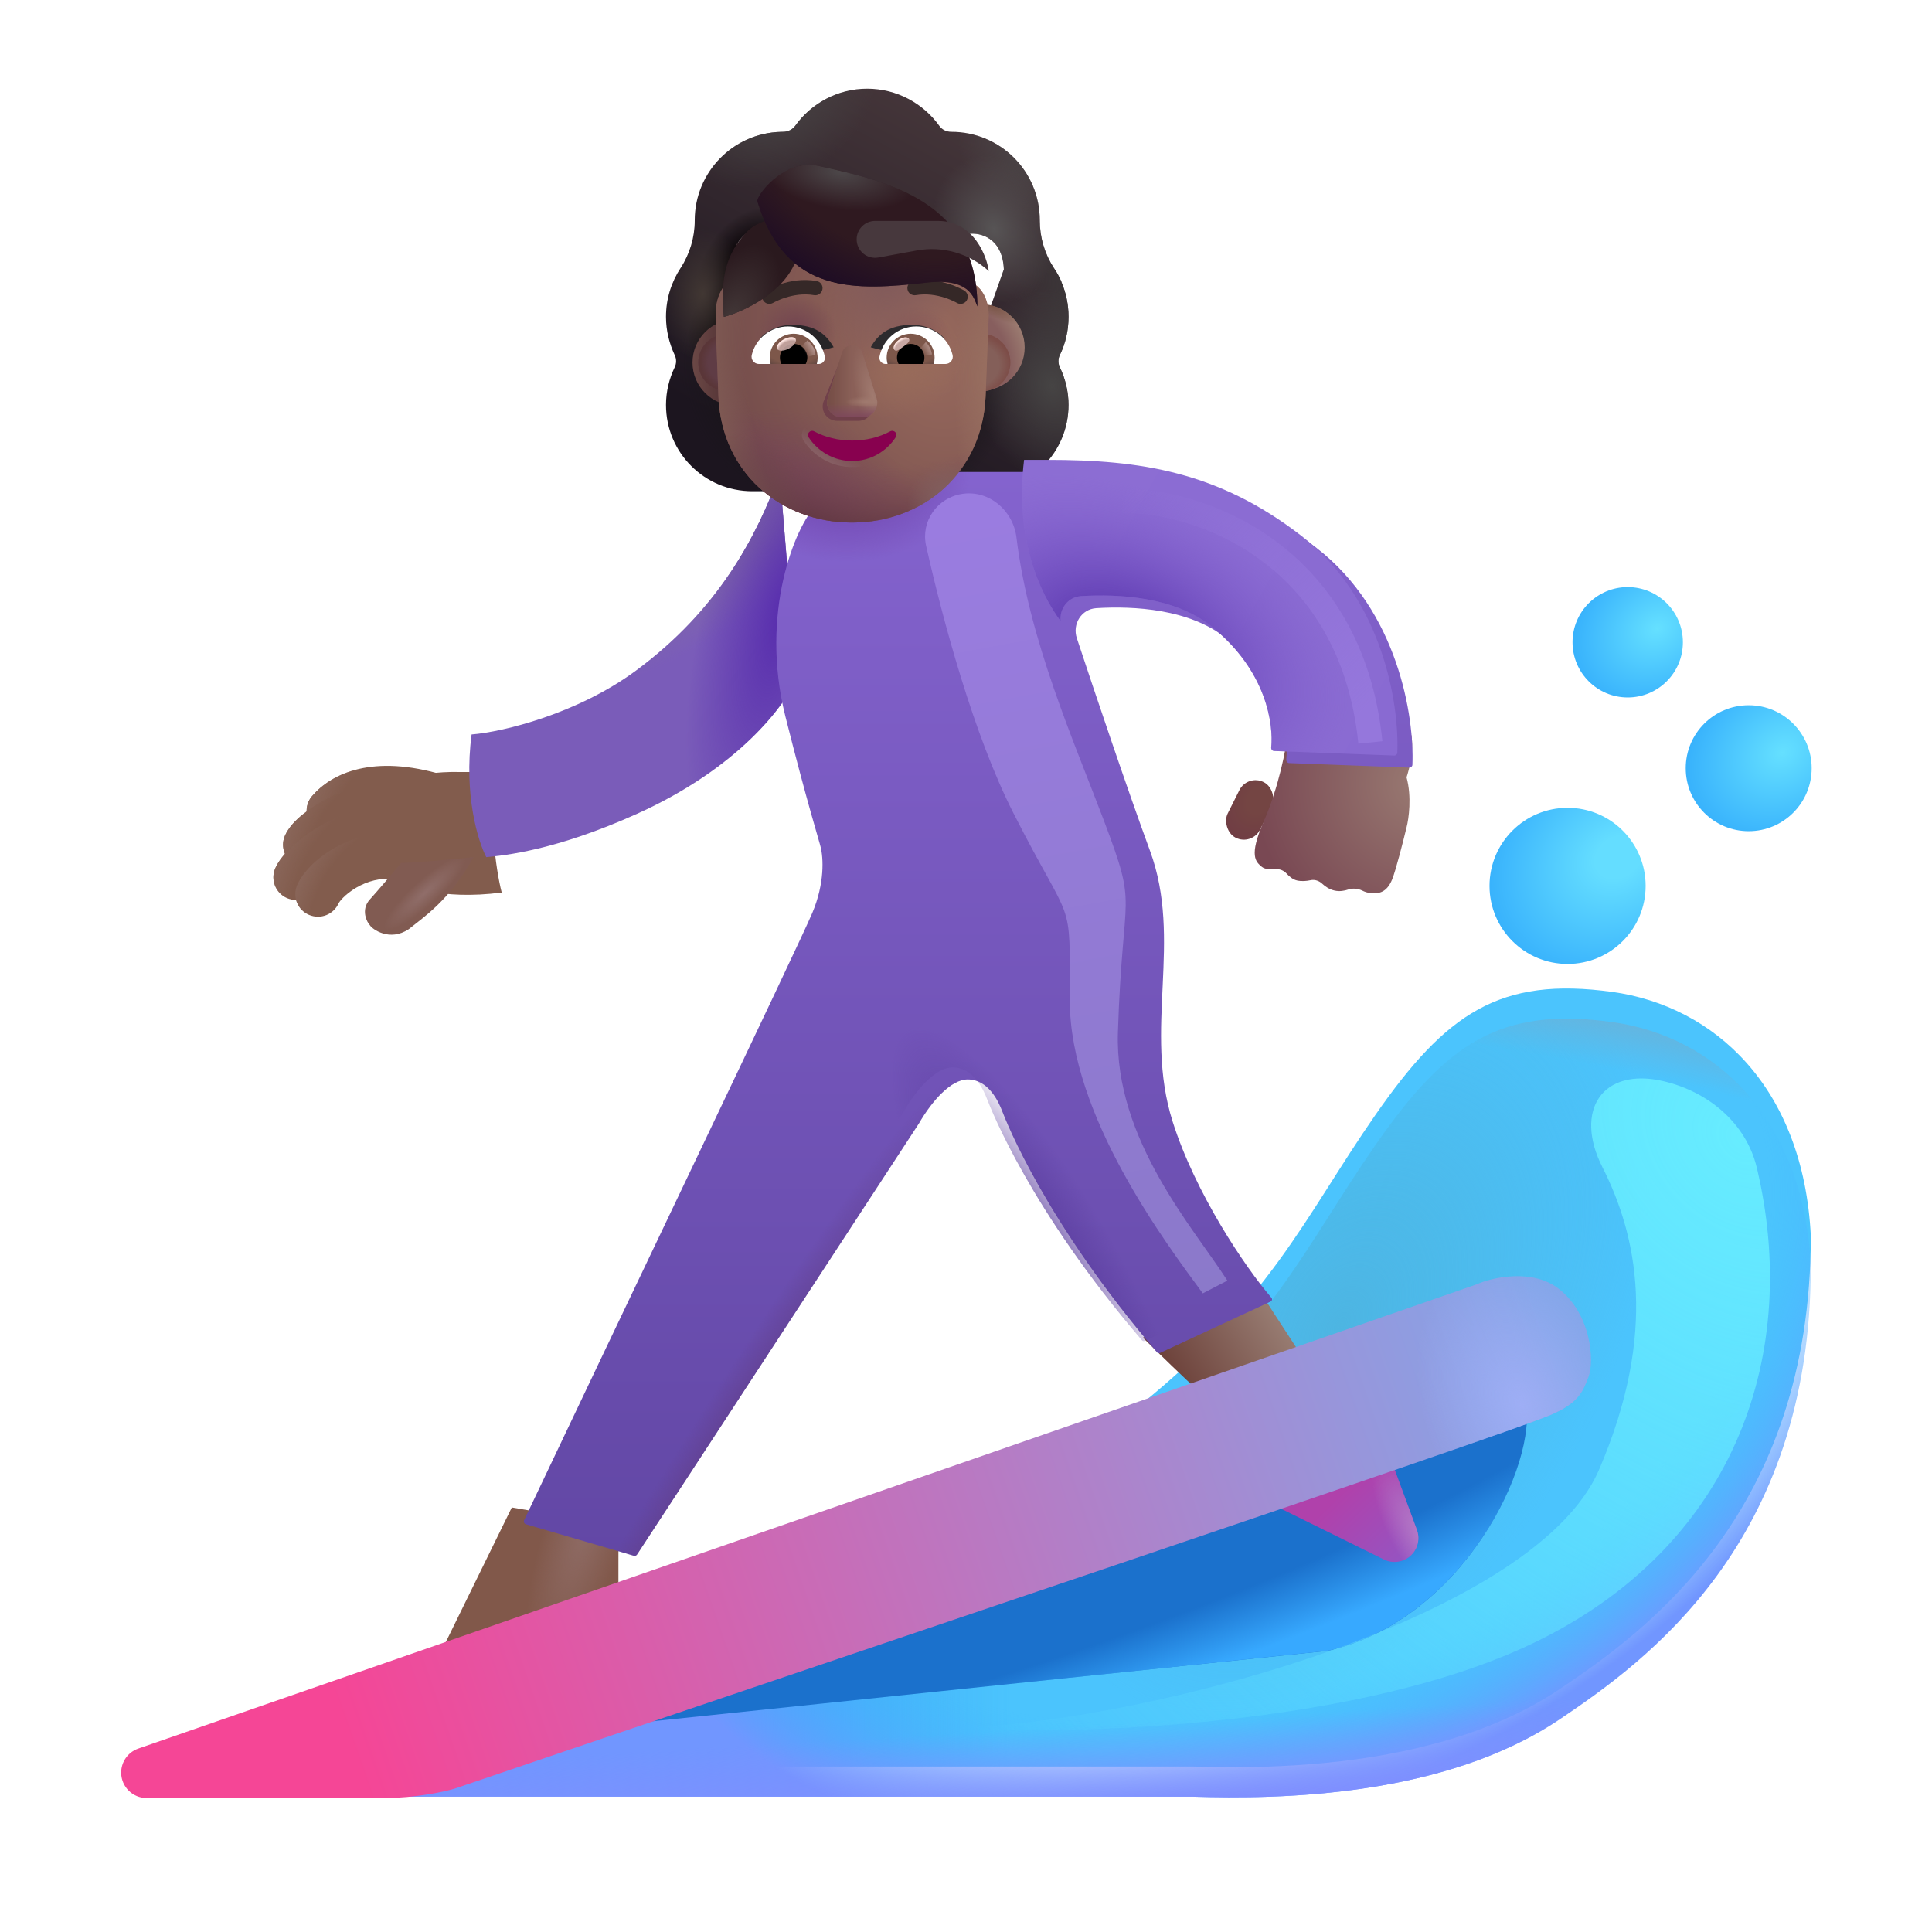 <svg width="32" height="32" viewBox="0 0 32 32" fill="none" xmlns="http://www.w3.org/2000/svg">
<g filter="url(#filter0_i_3987_22995)">
<path fill-rule="evenodd" clip-rule="evenodd" d="M17.304 6.631C17.399 6.437 17.448 6.222 17.448 5.997C17.448 5.79 17.405 5.595 17.329 5.418H17.331C17.296 5.337 17.255 5.261 17.206 5.19L17.205 5.189C17.053 4.955 16.972 4.681 16.972 4.402V4.398C16.972 3.589 16.316 2.933 15.507 2.933C15.426 2.933 15.35 2.897 15.305 2.83C15.04 2.462 14.604 2.219 14.114 2.219C13.625 2.219 13.189 2.462 12.924 2.83C12.879 2.893 12.803 2.933 12.722 2.933C12.709 2.933 12.697 2.933 12.684 2.934C11.893 2.954 11.257 3.602 11.257 4.398V4.402C11.257 4.681 11.176 4.955 11.024 5.189L11.023 5.19C10.871 5.423 10.781 5.697 10.781 5.997C10.781 6.226 10.835 6.437 10.925 6.631C10.956 6.694 10.956 6.77 10.925 6.833C10.835 7.021 10.781 7.233 10.781 7.457C10.781 8.248 11.419 8.886 12.21 8.886H16.019C16.81 8.886 17.448 8.248 17.448 7.457C17.448 7.233 17.394 7.021 17.304 6.833C17.273 6.77 17.273 6.694 17.304 6.631ZM11.862 5.444H11.856L12.388 6.49C12.443 7.734 12.929 6.49 14.114 6.49C15.3 6.49 15.818 7.875 15.872 6.631L16.377 5.211C16.353 4.659 15.952 4.62 15.872 4.62H14.443C13.878 4.62 13.346 4.344 13.027 3.877C12.973 3.8 12.859 3.814 12.822 3.9L12.786 3.986C12.686 4.235 12.495 4.425 12.258 4.534C12.251 4.536 12.243 4.54 12.235 4.543C12.227 4.546 12.219 4.55 12.212 4.552C12.107 4.606 11.862 4.769 11.853 5.191L11.857 5.327L11.862 5.444Z" fill="url(#paint0_linear_3987_22995)"/>
<path fill-rule="evenodd" clip-rule="evenodd" d="M17.304 6.631C17.399 6.437 17.448 6.222 17.448 5.997C17.448 5.79 17.405 5.595 17.329 5.418H17.331C17.296 5.337 17.255 5.261 17.206 5.19L17.205 5.189C17.053 4.955 16.972 4.681 16.972 4.402V4.398C16.972 3.589 16.316 2.933 15.507 2.933C15.426 2.933 15.35 2.897 15.305 2.83C15.04 2.462 14.604 2.219 14.114 2.219C13.625 2.219 13.189 2.462 12.924 2.83C12.879 2.893 12.803 2.933 12.722 2.933C12.709 2.933 12.697 2.933 12.684 2.934C11.893 2.954 11.257 3.602 11.257 4.398V4.402C11.257 4.681 11.176 4.955 11.024 5.189L11.023 5.19C10.871 5.423 10.781 5.697 10.781 5.997C10.781 6.226 10.835 6.437 10.925 6.631C10.956 6.694 10.956 6.77 10.925 6.833C10.835 7.021 10.781 7.233 10.781 7.457C10.781 8.248 11.419 8.886 12.21 8.886H16.019C16.81 8.886 17.448 8.248 17.448 7.457C17.448 7.233 17.394 7.021 17.304 6.833C17.273 6.77 17.273 6.694 17.304 6.631ZM11.862 5.444H11.856L12.388 6.49C12.443 7.734 12.929 6.49 14.114 6.49C15.3 6.49 15.818 7.875 15.872 6.631L16.377 5.211C16.353 4.659 15.952 4.62 15.872 4.62H14.443C13.878 4.62 13.346 4.344 13.027 3.877C12.973 3.8 12.859 3.814 12.822 3.9L12.786 3.986C12.686 4.235 12.495 4.425 12.258 4.534C12.251 4.536 12.243 4.54 12.235 4.543C12.227 4.546 12.219 4.55 12.212 4.552C12.107 4.606 11.862 4.769 11.853 5.191L11.857 5.327L11.862 5.444Z" fill="url(#paint1_radial_3987_22995)"/>
<path fill-rule="evenodd" clip-rule="evenodd" d="M17.304 6.631C17.399 6.437 17.448 6.222 17.448 5.997C17.448 5.79 17.405 5.595 17.329 5.418H17.331C17.296 5.337 17.255 5.261 17.206 5.19L17.205 5.189C17.053 4.955 16.972 4.681 16.972 4.402V4.398C16.972 3.589 16.316 2.933 15.507 2.933C15.426 2.933 15.35 2.897 15.305 2.83C15.04 2.462 14.604 2.219 14.114 2.219C13.625 2.219 13.189 2.462 12.924 2.83C12.879 2.893 12.803 2.933 12.722 2.933C12.709 2.933 12.697 2.933 12.684 2.934C11.893 2.954 11.257 3.602 11.257 4.398V4.402C11.257 4.681 11.176 4.955 11.024 5.189L11.023 5.19C10.871 5.423 10.781 5.697 10.781 5.997C10.781 6.226 10.835 6.437 10.925 6.631C10.956 6.694 10.956 6.77 10.925 6.833C10.835 7.021 10.781 7.233 10.781 7.457C10.781 8.248 11.419 8.886 12.21 8.886H16.019C16.81 8.886 17.448 8.248 17.448 7.457C17.448 7.233 17.394 7.021 17.304 6.833C17.273 6.77 17.273 6.694 17.304 6.631ZM11.862 5.444H11.856L12.388 6.49C12.443 7.734 12.929 6.49 14.114 6.49C15.3 6.49 15.818 7.875 15.872 6.631L16.377 5.211C16.353 4.659 15.952 4.62 15.872 4.62H14.443C13.878 4.62 13.346 4.344 13.027 3.877C12.973 3.8 12.859 3.814 12.822 3.9L12.786 3.986C12.686 4.235 12.495 4.425 12.258 4.534C12.251 4.536 12.243 4.54 12.235 4.543C12.227 4.546 12.219 4.55 12.212 4.552C12.107 4.606 11.862 4.769 11.853 5.191L11.857 5.327L11.862 5.444Z" fill="url(#paint2_radial_3987_22995)"/>
<path fill-rule="evenodd" clip-rule="evenodd" d="M17.304 6.631C17.399 6.437 17.448 6.222 17.448 5.997C17.448 5.79 17.405 5.595 17.329 5.418H17.331C17.296 5.337 17.255 5.261 17.206 5.19L17.205 5.189C17.053 4.955 16.972 4.681 16.972 4.402V4.398C16.972 3.589 16.316 2.933 15.507 2.933C15.426 2.933 15.35 2.897 15.305 2.83C15.04 2.462 14.604 2.219 14.114 2.219C13.625 2.219 13.189 2.462 12.924 2.83C12.879 2.893 12.803 2.933 12.722 2.933C12.709 2.933 12.697 2.933 12.684 2.934C11.893 2.954 11.257 3.602 11.257 4.398V4.402C11.257 4.681 11.176 4.955 11.024 5.189L11.023 5.19C10.871 5.423 10.781 5.697 10.781 5.997C10.781 6.226 10.835 6.437 10.925 6.631C10.956 6.694 10.956 6.77 10.925 6.833C10.835 7.021 10.781 7.233 10.781 7.457C10.781 8.248 11.419 8.886 12.21 8.886H16.019C16.81 8.886 17.448 8.248 17.448 7.457C17.448 7.233 17.394 7.021 17.304 6.833C17.273 6.77 17.273 6.694 17.304 6.631ZM11.862 5.444H11.856L12.388 6.49C12.443 7.734 12.929 6.49 14.114 6.49C15.3 6.49 15.818 7.875 15.872 6.631L16.377 5.211C16.353 4.659 15.952 4.62 15.872 4.62H14.443C13.878 4.62 13.346 4.344 13.027 3.877C12.973 3.8 12.859 3.814 12.822 3.9L12.786 3.986C12.686 4.235 12.495 4.425 12.258 4.534C12.251 4.536 12.243 4.54 12.235 4.543C12.227 4.546 12.219 4.55 12.212 4.552C12.107 4.606 11.862 4.769 11.853 5.191L11.857 5.327L11.862 5.444Z" fill="url(#paint3_radial_3987_22995)"/>
<path fill-rule="evenodd" clip-rule="evenodd" d="M17.304 6.631C17.399 6.437 17.448 6.222 17.448 5.997C17.448 5.79 17.405 5.595 17.329 5.418H17.331C17.296 5.337 17.255 5.261 17.206 5.19L17.205 5.189C17.053 4.955 16.972 4.681 16.972 4.402V4.398C16.972 3.589 16.316 2.933 15.507 2.933C15.426 2.933 15.35 2.897 15.305 2.83C15.04 2.462 14.604 2.219 14.114 2.219C13.625 2.219 13.189 2.462 12.924 2.83C12.879 2.893 12.803 2.933 12.722 2.933C12.709 2.933 12.697 2.933 12.684 2.934C11.893 2.954 11.257 3.602 11.257 4.398V4.402C11.257 4.681 11.176 4.955 11.024 5.189L11.023 5.19C10.871 5.423 10.781 5.697 10.781 5.997C10.781 6.226 10.835 6.437 10.925 6.631C10.956 6.694 10.956 6.77 10.925 6.833C10.835 7.021 10.781 7.233 10.781 7.457C10.781 8.248 11.419 8.886 12.21 8.886H16.019C16.81 8.886 17.448 8.248 17.448 7.457C17.448 7.233 17.394 7.021 17.304 6.833C17.273 6.77 17.273 6.694 17.304 6.631ZM11.862 5.444H11.856L12.388 6.49C12.443 7.734 12.929 6.49 14.114 6.49C15.3 6.49 15.818 7.875 15.872 6.631L16.377 5.211C16.353 4.659 15.952 4.62 15.872 4.62H14.443C13.878 4.62 13.346 4.344 13.027 3.877C12.973 3.8 12.859 3.814 12.822 3.9L12.786 3.986C12.686 4.235 12.495 4.425 12.258 4.534C12.251 4.536 12.243 4.54 12.235 4.543C12.227 4.546 12.219 4.55 12.212 4.552C12.107 4.606 11.862 4.769 11.853 5.191L11.857 5.327L11.862 5.444Z" fill="url(#paint4_radial_3987_22995)"/>
<path fill-rule="evenodd" clip-rule="evenodd" d="M17.304 6.631C17.399 6.437 17.448 6.222 17.448 5.997C17.448 5.79 17.405 5.595 17.329 5.418H17.331C17.296 5.337 17.255 5.261 17.206 5.19L17.205 5.189C17.053 4.955 16.972 4.681 16.972 4.402V4.398C16.972 3.589 16.316 2.933 15.507 2.933C15.426 2.933 15.35 2.897 15.305 2.83C15.04 2.462 14.604 2.219 14.114 2.219C13.625 2.219 13.189 2.462 12.924 2.83C12.879 2.893 12.803 2.933 12.722 2.933C12.709 2.933 12.697 2.933 12.684 2.934C11.893 2.954 11.257 3.602 11.257 4.398V4.402C11.257 4.681 11.176 4.955 11.024 5.189L11.023 5.19C10.871 5.423 10.781 5.697 10.781 5.997C10.781 6.226 10.835 6.437 10.925 6.631C10.956 6.694 10.956 6.77 10.925 6.833C10.835 7.021 10.781 7.233 10.781 7.457C10.781 8.248 11.419 8.886 12.21 8.886H16.019C16.81 8.886 17.448 8.248 17.448 7.457C17.448 7.233 17.394 7.021 17.304 6.833C17.273 6.77 17.273 6.694 17.304 6.631ZM11.862 5.444H11.856L12.388 6.49C12.443 7.734 12.929 6.49 14.114 6.49C15.3 6.49 15.818 7.875 15.872 6.631L16.377 5.211C16.353 4.659 15.952 4.62 15.872 4.62H14.443C13.878 4.62 13.346 4.344 13.027 3.877C12.973 3.8 12.859 3.814 12.822 3.9L12.786 3.986C12.686 4.235 12.495 4.425 12.258 4.534C12.251 4.536 12.243 4.54 12.235 4.543C12.227 4.546 12.219 4.55 12.212 4.552C12.107 4.606 11.862 4.769 11.853 5.191L11.857 5.327L11.862 5.444Z" fill="url(#paint5_radial_3987_22995)"/>
<path fill-rule="evenodd" clip-rule="evenodd" d="M17.304 6.631C17.399 6.437 17.448 6.222 17.448 5.997C17.448 5.79 17.405 5.595 17.329 5.418H17.331C17.296 5.337 17.255 5.261 17.206 5.19L17.205 5.189C17.053 4.955 16.972 4.681 16.972 4.402V4.398C16.972 3.589 16.316 2.933 15.507 2.933C15.426 2.933 15.35 2.897 15.305 2.83C15.04 2.462 14.604 2.219 14.114 2.219C13.625 2.219 13.189 2.462 12.924 2.83C12.879 2.893 12.803 2.933 12.722 2.933C12.709 2.933 12.697 2.933 12.684 2.934C11.893 2.954 11.257 3.602 11.257 4.398V4.402C11.257 4.681 11.176 4.955 11.024 5.189L11.023 5.19C10.871 5.423 10.781 5.697 10.781 5.997C10.781 6.226 10.835 6.437 10.925 6.631C10.956 6.694 10.956 6.77 10.925 6.833C10.835 7.021 10.781 7.233 10.781 7.457C10.781 8.248 11.419 8.886 12.21 8.886H16.019C16.81 8.886 17.448 8.248 17.448 7.457C17.448 7.233 17.394 7.021 17.304 6.833C17.273 6.77 17.273 6.694 17.304 6.631ZM11.862 5.444H11.856L12.388 6.49C12.443 7.734 12.929 6.49 14.114 6.49C15.3 6.49 15.818 7.875 15.872 6.631L16.377 5.211C16.353 4.659 15.952 4.62 15.872 4.62H14.443C13.878 4.62 13.346 4.344 13.027 3.877C12.973 3.8 12.859 3.814 12.822 3.9L12.786 3.986C12.686 4.235 12.495 4.425 12.258 4.534C12.251 4.536 12.243 4.54 12.235 4.543C12.227 4.546 12.219 4.55 12.212 4.552C12.107 4.606 11.862 4.769 11.853 5.191L11.857 5.327L11.862 5.444Z" fill="url(#paint6_radial_3987_22995)"/>
<path fill-rule="evenodd" clip-rule="evenodd" d="M17.304 6.631C17.399 6.437 17.448 6.222 17.448 5.997C17.448 5.79 17.405 5.595 17.329 5.418H17.331C17.296 5.337 17.255 5.261 17.206 5.19L17.205 5.189C17.053 4.955 16.972 4.681 16.972 4.402V4.398C16.972 3.589 16.316 2.933 15.507 2.933C15.426 2.933 15.35 2.897 15.305 2.83C15.04 2.462 14.604 2.219 14.114 2.219C13.625 2.219 13.189 2.462 12.924 2.83C12.879 2.893 12.803 2.933 12.722 2.933C12.709 2.933 12.697 2.933 12.684 2.934C11.893 2.954 11.257 3.602 11.257 4.398V4.402C11.257 4.681 11.176 4.955 11.024 5.189L11.023 5.19C10.871 5.423 10.781 5.697 10.781 5.997C10.781 6.226 10.835 6.437 10.925 6.631C10.956 6.694 10.956 6.77 10.925 6.833C10.835 7.021 10.781 7.233 10.781 7.457C10.781 8.248 11.419 8.886 12.21 8.886H16.019C16.81 8.886 17.448 8.248 17.448 7.457C17.448 7.233 17.394 7.021 17.304 6.833C17.273 6.77 17.273 6.694 17.304 6.631ZM11.862 5.444H11.856L12.388 6.49C12.443 7.734 12.929 6.49 14.114 6.49C15.3 6.49 15.818 7.875 15.872 6.631L16.377 5.211C16.353 4.659 15.952 4.62 15.872 4.62H14.443C13.878 4.62 13.346 4.344 13.027 3.877C12.973 3.8 12.859 3.814 12.822 3.9L12.786 3.986C12.686 4.235 12.495 4.425 12.258 4.534C12.251 4.536 12.243 4.54 12.235 4.543C12.227 4.546 12.219 4.55 12.212 4.552C12.107 4.606 11.862 4.769 11.853 5.191L11.857 5.327L11.862 5.444Z" fill="url(#paint7_radial_3987_22995)"/>
<path fill-rule="evenodd" clip-rule="evenodd" d="M17.304 6.631C17.399 6.437 17.448 6.222 17.448 5.997C17.448 5.79 17.405 5.595 17.329 5.418H17.331C17.296 5.337 17.255 5.261 17.206 5.19L17.205 5.189C17.053 4.955 16.972 4.681 16.972 4.402V4.398C16.972 3.589 16.316 2.933 15.507 2.933C15.426 2.933 15.35 2.897 15.305 2.83C15.04 2.462 14.604 2.219 14.114 2.219C13.625 2.219 13.189 2.462 12.924 2.83C12.879 2.893 12.803 2.933 12.722 2.933C12.709 2.933 12.697 2.933 12.684 2.934C11.893 2.954 11.257 3.602 11.257 4.398V4.402C11.257 4.681 11.176 4.955 11.024 5.189L11.023 5.19C10.871 5.423 10.781 5.697 10.781 5.997C10.781 6.226 10.835 6.437 10.925 6.631C10.956 6.694 10.956 6.77 10.925 6.833C10.835 7.021 10.781 7.233 10.781 7.457C10.781 8.248 11.419 8.886 12.21 8.886H16.019C16.81 8.886 17.448 8.248 17.448 7.457C17.448 7.233 17.394 7.021 17.304 6.833C17.273 6.77 17.273 6.694 17.304 6.631ZM11.862 5.444H11.856L12.388 6.49C12.443 7.734 12.929 6.49 14.114 6.49C15.3 6.49 15.818 7.875 15.872 6.631L16.377 5.211C16.353 4.659 15.952 4.62 15.872 4.62H14.443C13.878 4.62 13.346 4.344 13.027 3.877C12.973 3.8 12.859 3.814 12.822 3.9L12.786 3.986C12.686 4.235 12.495 4.425 12.258 4.534C12.251 4.536 12.243 4.54 12.235 4.543C12.227 4.546 12.219 4.55 12.212 4.552C12.107 4.606 11.862 4.769 11.853 5.191L11.857 5.327L11.862 5.444Z" fill="url(#paint8_radial_3987_22995)"/>
<path fill-rule="evenodd" clip-rule="evenodd" d="M17.304 6.631C17.399 6.437 17.448 6.222 17.448 5.997C17.448 5.79 17.405 5.595 17.329 5.418H17.331C17.296 5.337 17.255 5.261 17.206 5.19L17.205 5.189C17.053 4.955 16.972 4.681 16.972 4.402V4.398C16.972 3.589 16.316 2.933 15.507 2.933C15.426 2.933 15.35 2.897 15.305 2.83C15.04 2.462 14.604 2.219 14.114 2.219C13.625 2.219 13.189 2.462 12.924 2.83C12.879 2.893 12.803 2.933 12.722 2.933C12.709 2.933 12.697 2.933 12.684 2.934C11.893 2.954 11.257 3.602 11.257 4.398V4.402C11.257 4.681 11.176 4.955 11.024 5.189L11.023 5.19C10.871 5.423 10.781 5.697 10.781 5.997C10.781 6.226 10.835 6.437 10.925 6.631C10.956 6.694 10.956 6.77 10.925 6.833C10.835 7.021 10.781 7.233 10.781 7.457C10.781 8.248 11.419 8.886 12.21 8.886H16.019C16.81 8.886 17.448 8.248 17.448 7.457C17.448 7.233 17.394 7.021 17.304 6.833C17.273 6.77 17.273 6.694 17.304 6.631ZM11.862 5.444H11.856L12.388 6.49C12.443 7.734 12.929 6.49 14.114 6.49C15.3 6.49 15.818 7.875 15.872 6.631L16.377 5.211C16.353 4.659 15.952 4.62 15.872 4.62H14.443C13.878 4.62 13.346 4.344 13.027 3.877C12.973 3.8 12.859 3.814 12.822 3.9L12.786 3.986C12.686 4.235 12.495 4.425 12.258 4.534C12.251 4.536 12.243 4.54 12.235 4.543C12.227 4.546 12.219 4.55 12.212 4.552C12.107 4.606 11.862 4.769 11.853 5.191L11.857 5.327L11.862 5.444Z" fill="url(#paint9_radial_3987_22995)"/>
<path fill-rule="evenodd" clip-rule="evenodd" d="M17.304 6.631C17.399 6.437 17.448 6.222 17.448 5.997C17.448 5.79 17.405 5.595 17.329 5.418H17.331C17.296 5.337 17.255 5.261 17.206 5.19L17.205 5.189C17.053 4.955 16.972 4.681 16.972 4.402V4.398C16.972 3.589 16.316 2.933 15.507 2.933C15.426 2.933 15.35 2.897 15.305 2.83C15.04 2.462 14.604 2.219 14.114 2.219C13.625 2.219 13.189 2.462 12.924 2.83C12.879 2.893 12.803 2.933 12.722 2.933C12.709 2.933 12.697 2.933 12.684 2.934C11.893 2.954 11.257 3.602 11.257 4.398V4.402C11.257 4.681 11.176 4.955 11.024 5.189L11.023 5.19C10.871 5.423 10.781 5.697 10.781 5.997C10.781 6.226 10.835 6.437 10.925 6.631C10.956 6.694 10.956 6.77 10.925 6.833C10.835 7.021 10.781 7.233 10.781 7.457C10.781 8.248 11.419 8.886 12.21 8.886H16.019C16.81 8.886 17.448 8.248 17.448 7.457C17.448 7.233 17.394 7.021 17.304 6.833C17.273 6.77 17.273 6.694 17.304 6.631ZM11.862 5.444H11.856L12.388 6.49C12.443 7.734 12.929 6.49 14.114 6.49C15.3 6.49 15.818 7.875 15.872 6.631L16.377 5.211C16.353 4.659 15.952 4.62 15.872 4.62H14.443C13.878 4.62 13.346 4.344 13.027 3.877C12.973 3.8 12.859 3.814 12.822 3.9L12.786 3.986C12.686 4.235 12.495 4.425 12.258 4.534C12.251 4.536 12.243 4.54 12.235 4.543C12.227 4.546 12.219 4.55 12.212 4.552C12.107 4.606 11.862 4.769 11.853 5.191L11.857 5.327L11.862 5.444Z" fill="url(#paint10_radial_3987_22995)"/>
</g>
<g filter="url(#filter1_i_3987_22995)">
<path d="M19.751 29.759H6.016C9.449 28.433 16.785 25.413 18.672 23.941C21.032 22.1 21.61 20.649 22.782 18.965C23.954 17.28 24.844 16.672 26.704 16.929C28.395 17.164 29.868 18.504 29.993 20.968C29.993 25.562 27.254 27.524 25.829 28.48C23.922 29.759 21.204 29.806 19.751 29.759Z" fill="#4BC4FD"/>
<path d="M19.751 29.759H6.016C9.449 28.433 16.785 25.413 18.672 23.941C21.032 22.1 21.61 20.649 22.782 18.965C23.954 17.28 24.844 16.672 26.704 16.929C28.395 17.164 29.868 18.504 29.993 20.968C29.993 25.562 27.254 27.524 25.829 28.48C23.922 29.759 21.204 29.806 19.751 29.759Z" fill="url(#paint11_linear_3987_22995)"/>
</g>
<path d="M19.751 29.759H6.016C9.449 28.433 16.785 25.413 18.672 23.941C21.032 22.1 21.61 20.649 22.782 18.965C23.954 17.28 24.844 16.672 26.704 16.929C28.395 17.164 29.868 18.504 29.993 20.968C29.993 25.562 27.254 27.524 25.829 28.48C23.922 29.759 21.204 29.806 19.751 29.759Z" fill="url(#paint12_radial_3987_22995)"/>
<path d="M19.751 29.759H6.016C9.449 28.433 16.785 25.413 18.672 23.941C21.032 22.1 21.61 20.649 22.782 18.965C23.954 17.28 24.844 16.672 26.704 16.929C28.395 17.164 29.868 18.504 29.993 20.968C29.993 25.562 27.254 27.524 25.829 28.48C23.922 29.759 21.204 29.806 19.751 29.759Z" fill="url(#paint13_linear_3987_22995)"/>
<path d="M19.751 29.759H6.016C9.449 28.433 16.785 25.413 18.672 23.941C21.032 22.1 21.61 20.649 22.782 18.965C23.954 17.28 24.844 16.672 26.704 16.929C28.395 17.164 29.868 18.504 29.993 20.968C29.993 25.562 27.254 27.524 25.829 28.48C23.922 29.759 21.204 29.806 19.751 29.759Z" fill="url(#paint14_radial_3987_22995)"/>
<path d="M19.751 29.759H6.016C9.449 28.433 16.785 25.413 18.672 23.941C21.032 22.1 21.61 20.649 22.782 18.965C23.954 17.28 24.844 16.672 26.704 16.929C28.395 17.164 29.868 18.504 29.993 20.968C29.993 25.562 27.254 27.524 25.829 28.48C23.922 29.759 21.204 29.806 19.751 29.759Z" fill="url(#paint15_radial_3987_22995)"/>
<g filter="url(#filter2_f_3987_22995)">
<path d="M21.985 27.343L7.61 28.843C12.297 26.604 19.547 24.437 21.985 22.656C23.811 21.322 24.881 21.457 25.266 23.218C25.485 24.218 24.235 26.843 21.985 27.343Z" fill="#1B71CC"/>
<path d="M21.985 27.343L7.61 28.843C12.297 26.604 19.547 24.437 21.985 22.656C23.811 21.322 24.881 21.457 25.266 23.218C25.485 24.218 24.235 26.843 21.985 27.343Z" fill="url(#paint16_radial_3987_22995)"/>
</g>
<path d="M7.305 27.359L8.477 24.968L10.243 25.273V26.312L7.305 27.359Z" fill="#81584A"/>
<path d="M7.305 27.359L8.477 24.968L10.243 25.273V26.312L7.305 27.359Z" fill="url(#paint17_radial_3987_22995)"/>
<path d="M19.837 23.023C19.668 22.879 19.162 22.385 18.93 22.156L20.797 21.273C20.872 21.404 21.308 22.073 21.516 22.39L19.837 23.023Z" fill="url(#paint18_linear_3987_22995)"/>
<path d="M23.468 25.338L23.047 24.195L20.696 24.731L22.921 25.83C23.015 25.876 23.122 25.884 23.221 25.851C23.434 25.781 23.546 25.548 23.468 25.338Z" fill="url(#paint19_linear_3987_22995)"/>
<path d="M23.468 25.338L23.047 24.195L20.696 24.731L22.921 25.83C23.015 25.876 23.122 25.884 23.221 25.851C23.434 25.781 23.546 25.548 23.468 25.338Z" fill="url(#paint20_radial_3987_22995)"/>
<g filter="url(#filter3_i_3987_22995)">
<path d="M24.458 21.273L2.29 28.962C2.118 29.022 2.003 29.186 2.007 29.369C2.012 29.598 2.199 29.781 2.428 29.781H6.376C6.863 29.781 7.344 29.682 7.532 29.625C13.454 27.609 24.938 23.765 25.708 23.425C26.151 23.23 26.219 23.047 26.313 22.798L26.313 22.797C26.407 22.547 26.36 21.765 25.813 21.343C25.376 21.006 24.708 21.159 24.458 21.273Z" fill="url(#paint21_linear_3987_22995)"/>
<path d="M24.458 21.273L2.29 28.962C2.118 29.022 2.003 29.186 2.007 29.369C2.012 29.598 2.199 29.781 2.428 29.781H6.376C6.863 29.781 7.344 29.682 7.532 29.625C13.454 27.609 24.938 23.765 25.708 23.425C26.151 23.23 26.219 23.047 26.313 22.798L26.313 22.797C26.407 22.547 26.36 21.765 25.813 21.343C25.376 21.006 24.708 21.159 24.458 21.273Z" fill="url(#paint22_radial_3987_22995)"/>
</g>
<g filter="url(#filter4_i_3987_22995)">
<circle cx="25.864" cy="14.773" r="1.293" fill="url(#paint23_radial_3987_22995)"/>
</g>
<g filter="url(#filter5_i_3987_22995)">
<circle cx="28.864" cy="12.824" r="1.043" fill="url(#paint24_radial_3987_22995)"/>
</g>
<g filter="url(#filter6_i_3987_22995)">
<circle cx="26.86" cy="10.738" r="0.914" fill="url(#paint25_radial_3987_22995)"/>
</g>
<rect x="20.662" y="12.82" width="0.599" height="1.031" rx="0.299" transform="rotate(26.595 20.662 12.82)" fill="url(#paint26_radial_3987_22995)"/>
<g filter="url(#filter7_i_3987_22995)">
<path d="M20.68 13.86C20.936 13.272 21.053 12.64 21.079 12.398L23.126 12.422C23.172 12.691 23.087 13.005 23.047 13.125C23.135 13.447 23.084 13.812 23.047 13.954C22.993 14.179 22.869 14.667 22.809 14.814C22.735 14.997 22.626 15.06 22.462 15.044C22.404 15.039 22.354 15.022 22.313 15.001C22.244 14.967 22.156 14.958 22.083 14.983C22.018 15.005 21.937 15.019 21.856 15.001C21.772 14.983 21.702 14.936 21.652 14.889C21.601 14.84 21.527 14.813 21.457 14.829C21.39 14.843 21.31 14.851 21.231 14.833C21.165 14.818 21.104 14.768 21.059 14.718C21.015 14.67 20.949 14.641 20.884 14.647C20.799 14.655 20.701 14.65 20.649 14.607C20.551 14.524 20.43 14.431 20.68 13.86Z" fill="url(#paint27_radial_3987_22995)"/>
</g>
<path d="M7.602 12.787H8.196C8.09 13.456 8.208 14.395 8.31 14.783C7.304 14.915 6.673 14.675 6.454 14.537L6.345 13.076C6.676 12.82 7.321 12.777 7.602 12.787Z" fill="#825C4D"/>
<g filter="url(#filter8_i_3987_22995)">
<path d="M10.684 11.707C9.717 12.421 8.48 12.724 7.961 12.765C7.83 13.765 8.068 14.536 8.204 14.797C8.505 14.769 9.352 14.687 10.704 14.078C12.383 13.321 13.162 12.274 13.344 11.832L13.063 8.445C12.688 9.476 12.059 10.691 10.684 11.707Z" fill="#7A5CB9"/>
<path d="M10.684 11.707C9.717 12.421 8.48 12.724 7.961 12.765C7.83 13.765 8.068 14.536 8.204 14.797C8.505 14.769 9.352 14.687 10.704 14.078C12.383 13.321 13.162 12.274 13.344 11.832L13.063 8.445C12.688 9.476 12.059 10.691 10.684 11.707Z" fill="url(#paint28_radial_3987_22995)"/>
<path d="M10.684 11.707C9.717 12.421 8.48 12.724 7.961 12.765C7.83 13.765 8.068 14.536 8.204 14.797C8.505 14.769 9.352 14.687 10.704 14.078C12.383 13.321 13.162 12.274 13.344 11.832L13.063 8.445C12.688 9.476 12.059 10.691 10.684 11.707Z" fill="url(#paint29_radial_3987_22995)"/>
</g>
<g filter="url(#filter9_i_3987_22995)">
<path d="M12.758 11.664C12.327 9.949 12.928 8.502 13.266 8.179L15.61 7.617H17.352C18.876 7.617 20.174 7.806 21.555 8.875C22.909 9.922 23.177 11.674 23.144 12.467C23.143 12.494 23.12 12.515 23.093 12.514L21.104 12.439C21.074 12.438 21.052 12.411 21.055 12.381C21.093 12.01 20.989 11.108 20.055 10.367C19.449 9.886 18.536 9.835 17.909 9.873C17.662 9.888 17.508 10.136 17.586 10.371C17.902 11.326 18.427 12.884 18.797 13.89C19.344 15.375 18.688 16.843 19.172 18.375C19.549 19.567 20.376 20.793 20.809 21.295C20.827 21.316 20.82 21.347 20.796 21.358L18.962 22.21C18.945 22.217 18.926 22.213 18.914 22.199C17.066 20.043 16.415 18.374 16.352 18.211C16.29 18.047 16.122 17.679 15.778 17.679C15.503 17.679 15.188 18.031 14.969 18.41L10.302 25.547C10.29 25.565 10.268 25.574 10.246 25.567L8.463 25.047C8.434 25.039 8.418 25.007 8.431 24.979C9.93 21.816 12.973 15.47 13.204 14.922C13.415 14.422 13.385 14.005 13.344 13.836C13.313 13.706 13.126 13.125 12.758 11.664Z" fill="url(#paint30_linear_3987_22995)"/>
<path d="M12.758 11.664C12.327 9.949 12.928 8.502 13.266 8.179L15.61 7.617H17.352C18.876 7.617 20.174 7.806 21.555 8.875C22.909 9.922 23.177 11.674 23.144 12.467C23.143 12.494 23.12 12.515 23.093 12.514L21.104 12.439C21.074 12.438 21.052 12.411 21.055 12.381C21.093 12.01 20.989 11.108 20.055 10.367C19.449 9.886 18.536 9.835 17.909 9.873C17.662 9.888 17.508 10.136 17.586 10.371C17.902 11.326 18.427 12.884 18.797 13.89C19.344 15.375 18.688 16.843 19.172 18.375C19.549 19.567 20.376 20.793 20.809 21.295C20.827 21.316 20.82 21.347 20.796 21.358L18.962 22.21C18.945 22.217 18.926 22.213 18.914 22.199C17.066 20.043 16.415 18.374 16.352 18.211C16.29 18.047 16.122 17.679 15.778 17.679C15.503 17.679 15.188 18.031 14.969 18.41L10.302 25.547C10.29 25.565 10.268 25.574 10.246 25.567L8.463 25.047C8.434 25.039 8.418 25.007 8.431 24.979C9.93 21.816 12.973 15.47 13.204 14.922C13.415 14.422 13.385 14.005 13.344 13.836C13.313 13.706 13.126 13.125 12.758 11.664Z" fill="url(#paint31_radial_3987_22995)"/>
<path d="M12.758 11.664C12.327 9.949 12.928 8.502 13.266 8.179L15.61 7.617H17.352C18.876 7.617 20.174 7.806 21.555 8.875C22.909 9.922 23.177 11.674 23.144 12.467C23.143 12.494 23.12 12.515 23.093 12.514L21.104 12.439C21.074 12.438 21.052 12.411 21.055 12.381C21.093 12.01 20.989 11.108 20.055 10.367C19.449 9.886 18.536 9.835 17.909 9.873C17.662 9.888 17.508 10.136 17.586 10.371C17.902 11.326 18.427 12.884 18.797 13.89C19.344 15.375 18.688 16.843 19.172 18.375C19.549 19.567 20.376 20.793 20.809 21.295C20.827 21.316 20.82 21.347 20.796 21.358L18.962 22.21C18.945 22.217 18.926 22.213 18.914 22.199C17.066 20.043 16.415 18.374 16.352 18.211C16.29 18.047 16.122 17.679 15.778 17.679C15.503 17.679 15.188 18.031 14.969 18.41L10.302 25.547C10.29 25.565 10.268 25.574 10.246 25.567L8.463 25.047C8.434 25.039 8.418 25.007 8.431 24.979C9.93 21.816 12.973 15.47 13.204 14.922C13.415 14.422 13.385 14.005 13.344 13.836C13.313 13.706 13.126 13.125 12.758 11.664Z" fill="url(#paint32_radial_3987_22995)"/>
</g>
<path d="M12.758 11.664C12.327 9.949 12.928 8.502 13.266 8.179L15.61 7.617H17.352C18.876 7.617 20.174 7.806 21.555 8.875C22.909 9.922 23.177 11.674 23.144 12.467C23.143 12.494 23.12 12.515 23.093 12.514L21.104 12.439C21.074 12.438 21.052 12.411 21.055 12.381C21.093 12.01 20.989 11.108 20.055 10.367C19.449 9.886 18.536 9.835 17.909 9.873C17.662 9.888 17.508 10.136 17.586 10.371C17.902 11.326 18.427 12.884 18.797 13.89C19.344 15.375 18.688 16.843 19.172 18.375C19.549 19.567 20.376 20.793 20.809 21.295C20.827 21.316 20.82 21.347 20.796 21.358L18.962 22.21C18.945 22.217 18.926 22.213 18.914 22.199C17.066 20.043 16.415 18.374 16.352 18.211C16.29 18.047 16.122 17.679 15.778 17.679C15.503 17.679 15.188 18.031 14.969 18.41L10.302 25.547C10.29 25.565 10.268 25.574 10.246 25.567L8.463 25.047C8.434 25.039 8.418 25.007 8.431 24.979C9.93 21.816 12.973 15.47 13.204 14.922C13.415 14.422 13.385 14.005 13.344 13.836C13.313 13.706 13.126 13.125 12.758 11.664Z" fill="url(#paint33_radial_3987_22995)"/>
<path d="M17.568 10.289C17.545 10.081 17.69 9.886 17.909 9.873C18.536 9.835 19.449 9.886 20.055 10.367C20.989 11.108 21.093 12.01 21.055 12.381C21.052 12.411 21.074 12.438 21.104 12.439L23.092 12.514C23.12 12.515 23.143 12.494 23.144 12.467C23.177 11.674 22.909 9.922 21.555 8.875C20.174 7.806 18.876 7.617 17.352 7.617L16.962 7.617C16.805 8.902 17.212 9.81 17.568 10.289Z" fill="url(#paint34_linear_3987_22995)"/>
<path d="M17.568 10.289C17.545 10.081 17.69 9.886 17.909 9.873C18.536 9.835 19.449 9.886 20.055 10.367C20.989 11.108 21.093 12.01 21.055 12.381C21.052 12.411 21.074 12.438 21.104 12.439L23.092 12.514C23.12 12.515 23.143 12.494 23.144 12.467C23.177 11.674 22.909 9.922 21.555 8.875C20.174 7.806 18.876 7.617 17.352 7.617L16.962 7.617C16.805 8.902 17.212 9.81 17.568 10.289Z" fill="url(#paint35_radial_3987_22995)"/>
<path fill-rule="evenodd" clip-rule="evenodd" d="M7.127 13.555C6.186 13.271 5.832 13.564 5.739 13.674C5.604 13.831 5.367 13.85 5.21 13.715C5.053 13.58 5.034 13.343 5.169 13.186C5.497 12.803 6.183 12.487 7.343 12.836C7.541 12.896 7.654 13.105 7.594 13.304C7.534 13.502 7.325 13.614 7.127 13.555Z" fill="#825C4D"/>
<path fill-rule="evenodd" clip-rule="evenodd" d="M7.127 13.555C6.186 13.271 5.832 13.564 5.739 13.674C5.604 13.831 5.367 13.85 5.21 13.715C5.053 13.58 5.034 13.343 5.169 13.186C5.497 12.803 6.183 12.487 7.343 12.836C7.541 12.896 7.654 13.105 7.594 13.304C7.534 13.502 7.325 13.614 7.127 13.555Z" fill="url(#paint36_radial_3987_22995)"/>
<path fill-rule="evenodd" clip-rule="evenodd" d="M5.404 14.15C5.403 14.151 5.403 14.151 5.403 14.151C5.404 14.152 5.424 14.123 5.487 14.072C5.561 14.012 5.666 13.943 5.798 13.878C6.063 13.748 6.406 13.649 6.766 13.66C6.973 13.666 7.146 13.504 7.153 13.297C7.159 13.09 6.997 12.917 6.79 12.91C6.283 12.894 5.818 13.033 5.467 13.205C5.291 13.292 5.137 13.39 5.015 13.489C4.905 13.578 4.781 13.7 4.719 13.844C4.637 14.034 4.725 14.255 4.915 14.337C5.102 14.417 5.318 14.333 5.404 14.15Z" fill="#825C4D"/>
<path fill-rule="evenodd" clip-rule="evenodd" d="M5.404 14.15C5.403 14.151 5.403 14.151 5.403 14.151C5.404 14.152 5.424 14.123 5.487 14.072C5.561 14.012 5.666 13.943 5.798 13.878C6.063 13.748 6.406 13.649 6.766 13.66C6.973 13.666 7.146 13.504 7.153 13.297C7.159 13.09 6.997 12.917 6.79 12.91C6.283 12.894 5.818 13.033 5.467 13.205C5.291 13.292 5.137 13.39 5.015 13.489C4.905 13.578 4.781 13.7 4.719 13.844C4.637 14.034 4.725 14.255 4.915 14.337C5.102 14.417 5.318 14.333 5.404 14.15Z" fill="url(#paint37_radial_3987_22995)"/>
<path fill-rule="evenodd" clip-rule="evenodd" d="M5.25 14.678C5.247 14.682 5.246 14.683 5.248 14.679C5.166 14.869 4.946 14.957 4.755 14.876C4.565 14.794 4.477 14.573 4.559 14.383C4.614 14.254 4.723 14.13 4.829 14.029C4.944 13.919 5.093 13.805 5.266 13.701C5.61 13.495 6.077 13.315 6.602 13.332C6.809 13.338 6.972 13.512 6.965 13.719C6.959 13.926 6.786 14.088 6.579 14.082C6.237 14.071 5.91 14.189 5.652 14.344C5.524 14.421 5.419 14.502 5.345 14.573C5.285 14.63 5.258 14.667 5.25 14.678Z" fill="#825C4D"/>
<path fill-rule="evenodd" clip-rule="evenodd" d="M5.25 14.678C5.247 14.682 5.246 14.683 5.248 14.679C5.166 14.869 4.946 14.957 4.755 14.876C4.565 14.794 4.477 14.573 4.559 14.383C4.614 14.254 4.723 14.13 4.829 14.029C4.944 13.919 5.093 13.805 5.266 13.701C5.61 13.495 6.077 13.315 6.602 13.332C6.809 13.338 6.972 13.512 6.965 13.719C6.959 13.926 6.786 14.088 6.579 14.082C6.237 14.071 5.91 14.189 5.652 14.344C5.524 14.421 5.419 14.502 5.345 14.573C5.285 14.63 5.258 14.667 5.25 14.678Z" fill="url(#paint38_radial_3987_22995)"/>
<path fill-rule="evenodd" clip-rule="evenodd" d="M5.611 14.956C5.611 14.957 5.611 14.957 5.611 14.956C5.529 15.147 5.309 15.235 5.118 15.153C4.928 15.071 4.84 14.851 4.922 14.661C5.014 14.444 5.249 14.215 5.521 14.056C5.809 13.888 6.199 13.761 6.64 13.819C6.845 13.847 6.989 14.035 6.962 14.24C6.935 14.446 6.747 14.59 6.541 14.563C6.303 14.531 6.08 14.598 5.9 14.703C5.811 14.756 5.737 14.814 5.685 14.867C5.634 14.918 5.615 14.95 5.611 14.956Z" fill="#825C4D"/>
<path fill-rule="evenodd" clip-rule="evenodd" d="M5.611 14.956C5.611 14.957 5.611 14.957 5.611 14.956C5.529 15.147 5.309 15.235 5.118 15.153C4.928 15.071 4.84 14.851 4.922 14.661C5.014 14.444 5.249 14.215 5.521 14.056C5.809 13.888 6.199 13.761 6.64 13.819C6.845 13.847 6.989 14.035 6.962 14.24C6.935 14.446 6.747 14.59 6.541 14.563C6.303 14.531 6.08 14.598 5.9 14.703C5.811 14.756 5.737 14.814 5.685 14.867C5.634 14.918 5.615 14.95 5.611 14.956Z" fill="url(#paint39_radial_3987_22995)"/>
<path d="M6.126 14.898C6.251 14.761 6.524 14.437 6.645 14.293C6.876 14.293 7.557 14.226 7.844 14.195C7.454 14.91 7.005 15.199 6.77 15.39C6.454 15.601 6.165 15.39 6.126 15.324C6.079 15.277 5.969 15.07 6.126 14.898Z" fill="#815B52"/>
<path d="M6.126 14.898C6.251 14.761 6.524 14.437 6.645 14.293C6.876 14.293 7.557 14.226 7.844 14.195C7.454 14.91 7.005 15.199 6.77 15.39C6.454 15.601 6.165 15.39 6.126 15.324C6.079 15.277 5.969 15.07 6.126 14.898Z" fill="url(#paint40_radial_3987_22995)"/>
<g filter="url(#filter10_f_3987_22995)">
<path d="M26.485 24.343C27.466 22.065 27.111 20.457 26.54 19.33C26.066 18.394 26.537 17.668 27.558 17.909C28.295 18.083 28.922 18.603 29.098 19.34C29.819 22.365 28.785 25.522 25.516 27.156C22.566 28.631 17.662 28.75 15.579 28.625C18.579 28.625 25.383 26.903 26.485 24.343Z" fill="url(#paint41_radial_3987_22995)"/>
</g>
<g filter="url(#filter11_f_3987_22995)">
<path d="M16.782 13.461C16.131 12.18 15.616 10.276 15.339 9.038C15.25 8.636 15.521 8.249 15.927 8.182C16.374 8.107 16.782 8.453 16.836 8.904C17.042 10.602 17.788 12.277 18.282 13.586C18.86 15.117 18.594 14.648 18.516 17.102C18.459 18.883 19.782 20.352 20.329 21.211L19.922 21.422C19.313 20.594 17.719 18.477 17.719 16.57C17.719 14.779 17.782 15.43 16.782 13.461Z" fill="url(#paint42_linear_3987_22995)"/>
</g>
<g filter="url(#filter12_f_3987_22995)">
<path d="M18.594 8.297C19.803 8.276 22.376 9.125 22.698 12.297" stroke="url(#paint43_linear_3987_22995)" stroke-width="0.4"/>
</g>
<g filter="url(#filter13_i_3987_22995)">
<path d="M12.034 6.719C12.429 6.719 12.749 6.399 12.749 6.005C12.749 5.61 12.429 5.291 12.034 5.291C11.64 5.291 11.32 5.61 11.32 6.005C11.32 6.399 11.64 6.719 12.034 6.719Z" fill="url(#paint44_linear_3987_22995)"/>
</g>
<g filter="url(#filter14_i_3987_22995)">
<path d="M16.258 6.719C16.652 6.719 16.972 6.399 16.972 6.005C16.972 5.61 16.652 5.291 16.258 5.291C15.863 5.291 15.543 5.61 15.543 6.005C15.543 6.399 15.863 6.719 16.258 6.719Z" fill="url(#paint45_radial_3987_22995)"/>
<path d="M16.258 6.719C16.652 6.719 16.972 6.399 16.972 6.005C16.972 5.61 16.652 5.291 16.258 5.291C15.863 5.291 15.543 5.61 15.543 6.005C15.543 6.399 15.863 6.719 16.258 6.719Z" fill="url(#paint46_radial_3987_22995)"/>
</g>
<g filter="url(#filter15_f_3987_22995)">
<path d="M16.258 6.482C16.521 6.482 16.735 6.268 16.735 6.005C16.735 5.741 16.521 5.528 16.258 5.528C15.994 5.528 15.781 5.741 15.781 6.005C15.781 6.268 15.994 6.482 16.258 6.482Z" fill="#845F59"/>
<path d="M16.258 6.482C16.521 6.482 16.735 6.268 16.735 6.005C16.735 5.741 16.521 5.528 16.258 5.528C15.994 5.528 15.781 5.741 15.781 6.005C15.781 6.268 15.994 6.482 16.258 6.482Z" fill="url(#paint47_radial_3987_22995)"/>
</g>
<g filter="url(#filter16_f_3987_22995)">
<path d="M12.043 6.482C12.306 6.482 12.52 6.268 12.52 6.005C12.52 5.741 12.306 5.528 12.043 5.528C11.78 5.528 11.566 5.741 11.566 6.005C11.566 6.268 11.78 6.482 12.043 6.482Z" fill="#5F3C45"/>
<path d="M12.043 6.482C12.306 6.482 12.52 6.268 12.52 6.005C12.52 5.741 12.306 5.528 12.043 5.528C11.78 5.528 11.566 5.741 11.566 6.005C11.566 6.268 11.78 6.482 12.043 6.482Z" fill="url(#paint48_radial_3987_22995)"/>
</g>
<path d="M11.856 5.444H11.862L11.857 5.327L11.853 5.191C11.862 4.769 12.108 4.606 12.212 4.552C12.219 4.55 12.227 4.546 12.235 4.543C12.243 4.54 12.251 4.536 12.258 4.534C12.495 4.425 12.686 4.235 12.786 3.986L12.822 3.9C12.859 3.814 12.973 3.8 13.027 3.877C13.346 4.344 13.879 4.62 14.443 4.62H15.872C15.952 4.62 16.353 4.659 16.377 5.211L16.324 6.576C16.269 7.82 15.298 8.655 14.112 8.655C12.926 8.655 11.954 7.82 11.9 6.576L11.856 5.444Z" fill="url(#paint49_radial_3987_22995)"/>
<path d="M11.856 5.444H11.862L11.857 5.327L11.853 5.191C11.862 4.769 12.108 4.606 12.212 4.552C12.219 4.55 12.227 4.546 12.235 4.543C12.243 4.54 12.251 4.536 12.258 4.534C12.495 4.425 12.686 4.235 12.786 3.986L12.822 3.9C12.859 3.814 12.973 3.8 13.027 3.877C13.346 4.344 13.879 4.62 14.443 4.62H15.872C15.952 4.62 16.353 4.659 16.377 5.211L16.324 6.576C16.269 7.82 15.298 8.655 14.112 8.655C12.926 8.655 11.954 7.82 11.9 6.576L11.856 5.444Z" fill="url(#paint50_radial_3987_22995)"/>
<path d="M11.856 5.444H11.862L11.857 5.327L11.853 5.191C11.862 4.769 12.108 4.606 12.212 4.552C12.219 4.55 12.227 4.546 12.235 4.543C12.243 4.54 12.251 4.536 12.258 4.534C12.495 4.425 12.686 4.235 12.786 3.986L12.822 3.9C12.859 3.814 12.973 3.8 13.027 3.877C13.346 4.344 13.879 4.62 14.443 4.62H15.872C15.952 4.62 16.353 4.659 16.377 5.211L16.324 6.576C16.269 7.82 15.298 8.655 14.112 8.655C12.926 8.655 11.954 7.82 11.9 6.576L11.856 5.444Z" fill="url(#paint51_radial_3987_22995)"/>
<path d="M11.856 5.444H11.862L11.857 5.327L11.853 5.191C11.862 4.769 12.108 4.606 12.212 4.552C12.219 4.55 12.227 4.546 12.235 4.543C12.243 4.54 12.251 4.536 12.258 4.534C12.495 4.425 12.686 4.235 12.786 3.986L12.822 3.9C12.859 3.814 12.973 3.8 13.027 3.877C13.346 4.344 13.879 4.62 14.443 4.62H15.872C15.952 4.62 16.353 4.659 16.377 5.211L16.324 6.576C16.269 7.82 15.298 8.655 14.112 8.655C12.926 8.655 11.954 7.82 11.9 6.576L11.856 5.444Z" fill="url(#paint52_radial_3987_22995)"/>
<path d="M11.856 5.444H11.862L11.857 5.327L11.853 5.191C11.862 4.769 12.108 4.606 12.212 4.552C12.219 4.55 12.227 4.546 12.235 4.543C12.243 4.54 12.251 4.536 12.258 4.534C12.495 4.425 12.686 4.235 12.786 3.986L12.822 3.9C12.859 3.814 12.973 3.8 13.027 3.877C13.346 4.344 13.879 4.62 14.443 4.62H15.872C15.952 4.62 16.353 4.659 16.377 5.211L16.324 6.576C16.269 7.82 15.298 8.655 14.112 8.655C12.926 8.655 11.954 7.82 11.9 6.576L11.856 5.444Z" fill="url(#paint53_radial_3987_22995)"/>
<path d="M11.856 5.444H11.862L11.857 5.327L11.853 5.191C11.862 4.769 12.108 4.606 12.212 4.552C12.219 4.55 12.227 4.546 12.235 4.543C12.243 4.54 12.251 4.536 12.258 4.534C12.495 4.425 12.686 4.235 12.786 3.986L12.822 3.9C12.859 3.814 12.973 3.8 13.027 3.877C13.346 4.344 13.879 4.62 14.443 4.62H15.872C15.952 4.62 16.353 4.659 16.377 5.211L16.324 6.576C16.269 7.82 15.298 8.655 14.112 8.655C12.926 8.655 11.954 7.82 11.9 6.576L11.856 5.444Z" fill="url(#paint54_radial_3987_22995)"/>
<path d="M11.856 5.444H11.862L11.857 5.327L11.853 5.191C11.862 4.769 12.108 4.606 12.212 4.552C12.219 4.55 12.227 4.546 12.235 4.543C12.243 4.54 12.251 4.536 12.258 4.534C12.495 4.425 12.686 4.235 12.786 3.986L12.822 3.9C12.859 3.814 12.973 3.8 13.027 3.877C13.346 4.344 13.879 4.62 14.443 4.62H15.872C15.952 4.62 16.353 4.659 16.377 5.211L16.324 6.576C16.269 7.82 15.298 8.655 14.112 8.655C12.926 8.655 11.954 7.82 11.9 6.576L11.856 5.444Z" fill="url(#paint55_radial_3987_22995)"/>
<path d="M11.856 5.444H11.862L11.857 5.327L11.853 5.191C11.862 4.769 12.108 4.606 12.212 4.552C12.219 4.55 12.227 4.546 12.235 4.543C12.243 4.54 12.251 4.536 12.258 4.534C12.495 4.425 12.686 4.235 12.786 3.986L12.822 3.9C12.859 3.814 12.973 3.8 13.027 3.877C13.346 4.344 13.879 4.62 14.443 4.62H15.872C15.952 4.62 16.353 4.659 16.377 5.211L16.324 6.576C16.269 7.82 15.298 8.655 14.112 8.655C12.926 8.655 11.954 7.82 11.9 6.576L11.856 5.444Z" fill="url(#paint56_radial_3987_22995)"/>
<path d="M11.856 5.444H11.862L11.857 5.327L11.853 5.191C11.862 4.769 12.108 4.606 12.212 4.552C12.219 4.55 12.227 4.546 12.235 4.543C12.243 4.54 12.251 4.536 12.258 4.534C12.495 4.425 12.686 4.235 12.786 3.986L12.822 3.9C12.859 3.814 12.973 3.8 13.027 3.877C13.346 4.344 13.879 4.62 14.443 4.62H15.872C15.952 4.62 16.353 4.659 16.377 5.211L16.324 6.576C16.269 7.82 15.298 8.655 14.112 8.655C12.926 8.655 11.954 7.82 11.9 6.576L11.856 5.444Z" fill="url(#paint57_radial_3987_22995)"/>
<path d="M11.856 5.444H11.862L11.857 5.327L11.853 5.191C11.862 4.769 12.108 4.606 12.212 4.552C12.219 4.55 12.227 4.546 12.235 4.543C12.243 4.54 12.251 4.536 12.258 4.534C12.495 4.425 12.686 4.235 12.786 3.986L12.822 3.9C12.859 3.814 12.973 3.8 13.027 3.877C13.346 4.344 13.879 4.62 14.443 4.62H15.872C15.952 4.62 16.353 4.659 16.377 5.211L16.324 6.576C16.269 7.82 15.298 8.655 14.112 8.655C12.926 8.655 11.954 7.82 11.9 6.576L11.856 5.444Z" fill="url(#paint58_radial_3987_22995)"/>
<path d="M11.856 5.444H11.862L11.857 5.327L11.853 5.191C11.862 4.769 12.108 4.606 12.212 4.552C12.219 4.55 12.227 4.546 12.235 4.543C12.243 4.54 12.251 4.536 12.258 4.534C12.495 4.425 12.686 4.235 12.786 3.986L12.822 3.9C12.859 3.814 12.973 3.8 13.027 3.877C13.346 4.344 13.879 4.62 14.443 4.62H15.872C15.952 4.62 16.353 4.659 16.377 5.211L16.324 6.576C16.269 7.82 15.298 8.655 14.112 8.655C12.926 8.655 11.954 7.82 11.9 6.576L11.856 5.444Z" fill="url(#paint59_radial_3987_22995)"/>
<g filter="url(#filter17_f_3987_22995)">
<path d="M13.94 5.906L13.637 6.661C13.589 6.816 13.704 6.971 13.868 6.971H14.217C14.381 6.971 14.496 6.813 14.448 6.661L14.212 5.906C14.162 5.739 13.993 5.739 13.94 5.906Z" fill="#70404A"/>
</g>
<g filter="url(#filter18_f_3987_22995)">
<path d="M13.945 5.844L13.709 6.599C13.661 6.754 13.776 6.91 13.94 6.91H14.289C14.453 6.91 14.568 6.752 14.52 6.599L14.284 5.844C14.234 5.677 13.998 5.677 13.945 5.844Z" fill="#8A6058"/>
<path d="M13.945 5.844L13.709 6.599C13.661 6.754 13.776 6.91 13.94 6.91H14.289C14.453 6.91 14.568 6.752 14.52 6.599L14.284 5.844C14.234 5.677 13.998 5.677 13.945 5.844Z" fill="url(#paint60_radial_3987_22995)"/>
<path d="M13.945 5.844L13.709 6.599C13.661 6.754 13.776 6.91 13.94 6.91H14.289C14.453 6.91 14.568 6.752 14.52 6.599L14.284 5.844C14.234 5.677 13.998 5.677 13.945 5.844Z" fill="url(#paint61_linear_3987_22995)"/>
<path d="M13.945 5.844L13.709 6.599C13.661 6.754 13.776 6.91 13.94 6.91H14.289C14.453 6.91 14.568 6.752 14.52 6.599L14.284 5.844C14.234 5.677 13.998 5.677 13.945 5.844Z" fill="url(#paint62_linear_3987_22995)"/>
<path d="M13.945 5.844L13.709 6.599C13.661 6.754 13.776 6.91 13.94 6.91H14.289C14.453 6.91 14.568 6.752 14.52 6.599L14.284 5.844C14.234 5.677 13.998 5.677 13.945 5.844Z" fill="url(#paint63_radial_3987_22995)"/>
</g>
<g filter="url(#filter19_f_3987_22995)">
<path d="M14.115 7.297C13.883 7.297 13.666 7.242 13.484 7.144C13.421 7.112 13.354 7.184 13.393 7.242C13.546 7.478 13.812 7.636 14.115 7.636C14.418 7.636 14.683 7.478 14.836 7.242C14.875 7.181 14.808 7.112 14.746 7.144C14.563 7.242 14.348 7.297 14.115 7.297Z" stroke="url(#paint64_linear_3987_22995)" stroke-width="0.2"/>
</g>
<path d="M14.115 7.297C13.883 7.297 13.666 7.242 13.484 7.144C13.421 7.112 13.354 7.184 13.393 7.242C13.546 7.478 13.812 7.636 14.115 7.636C14.418 7.636 14.683 7.478 14.836 7.242C14.875 7.181 14.808 7.112 14.746 7.144C14.563 7.242 14.348 7.297 14.115 7.297Z" fill="#88014F"/>
<g filter="url(#filter20_i_3987_22995)">
<path d="M14.622 5.752C14.74 5.545 14.919 5.381 15.304 5.381C15.473 5.381 15.636 5.428 15.78 5.545C15.9 5.641 15.884 5.765 15.791 5.811L15.545 5.952C15.255 5.858 14.935 5.846 14.622 5.752Z" fill="#2D2B2E"/>
</g>
<g filter="url(#filter21_i_3987_22995)">
<path d="M13.608 5.752C13.49 5.545 13.311 5.381 12.925 5.381C12.757 5.381 12.594 5.428 12.449 5.545C12.33 5.641 12.346 5.765 12.438 5.811L12.685 5.952C12.974 5.858 13.294 5.846 13.608 5.752Z" fill="#272528"/>
</g>
<g filter="url(#filter22_i_3987_22995)">
<path d="M12.606 5.216L12.604 5.217C12.604 5.217 12.604 5.217 12.604 5.217C12.548 5.25 12.475 5.232 12.441 5.176C12.407 5.12 12.426 5.046 12.482 5.013L12.482 5.012L12.483 5.012L12.484 5.011L12.488 5.009L12.503 5.001C12.515 4.994 12.532 4.985 12.554 4.975C12.598 4.954 12.66 4.927 12.736 4.903C12.887 4.855 13.098 4.814 13.326 4.855C13.391 4.866 13.434 4.928 13.422 4.992C13.411 5.057 13.349 5.1 13.284 5.089C13.107 5.058 12.938 5.089 12.809 5.13C12.745 5.15 12.693 5.173 12.657 5.19C12.639 5.198 12.625 5.205 12.616 5.21L12.606 5.216Z" fill="#352827"/>
</g>
<g filter="url(#filter23_i_3987_22995)">
<path fill-rule="evenodd" clip-rule="evenodd" d="M15.771 5.013C15.771 5.013 15.771 5.013 15.71 5.115L15.771 5.013C15.828 5.046 15.846 5.12 15.812 5.176C15.778 5.232 15.705 5.25 15.649 5.217C15.649 5.217 15.649 5.217 15.649 5.217L15.647 5.216C15.645 5.214 15.642 5.213 15.637 5.21C15.628 5.205 15.614 5.198 15.597 5.19C15.561 5.173 15.508 5.15 15.445 5.13C15.316 5.089 15.146 5.058 14.969 5.089C14.904 5.1 14.842 5.057 14.831 4.992C14.819 4.928 14.863 4.866 14.927 4.855C15.155 4.814 15.366 4.855 15.517 4.903C15.593 4.927 15.655 4.954 15.699 4.975C15.721 4.985 15.738 4.994 15.751 5.001C15.757 5.004 15.761 5.007 15.765 5.009L15.769 5.011L15.771 5.012L15.771 5.012L15.771 5.013Z" fill="#352827"/>
</g>
<path d="M15.176 5.407C15.466 5.407 15.711 5.607 15.777 5.877C15.797 5.955 15.738 6.029 15.659 6.029H14.668C14.605 6.029 14.555 5.971 14.567 5.908C14.623 5.623 14.873 5.407 15.176 5.407Z" fill="white"/>
<path d="M15.084 5.528C15.304 5.528 15.48 5.706 15.48 5.924C15.48 5.96 15.475 5.996 15.466 6.029H14.701C14.692 5.994 14.686 5.96 14.686 5.924C14.686 5.706 14.864 5.528 15.084 5.528Z" fill="url(#paint65_radial_3987_22995)"/>
<path d="M14.857 5.924C14.857 5.798 14.958 5.697 15.084 5.697C15.21 5.697 15.311 5.798 15.311 5.924C15.311 5.962 15.302 5.998 15.286 6.029H14.884C14.866 5.998 14.857 5.962 14.857 5.924Z" fill="black"/>
<g filter="url(#filter24_f_3987_22995)">
<path d="M15.055 5.612C15.083 5.65 15.024 5.696 14.957 5.746C14.89 5.796 14.84 5.831 14.812 5.793C14.784 5.756 14.815 5.684 14.882 5.634C14.949 5.584 15.026 5.574 15.055 5.612Z" fill="#C7A7A3"/>
<path d="M15.055 5.612C15.083 5.65 15.024 5.696 14.957 5.746C14.89 5.796 14.84 5.831 14.812 5.793C14.784 5.756 14.815 5.684 14.882 5.634C14.949 5.584 15.026 5.574 15.055 5.612Z" fill="url(#paint66_radial_3987_22995)"/>
</g>
<g filter="url(#filter25_f_3987_22995)">
<path d="M15.437 5.871C15.422 5.769 15.362 5.692 15.334 5.667L15.219 5.793L15.271 5.894L15.437 5.871Z" fill="url(#paint67_linear_3987_22995)"/>
</g>
<path d="M13.053 5.407C12.763 5.407 12.518 5.607 12.452 5.877C12.432 5.955 12.491 6.029 12.571 6.029H13.561C13.624 6.029 13.675 5.971 13.662 5.908C13.606 5.623 13.354 5.407 13.053 5.407Z" fill="white"/>
<path d="M13.145 5.528C12.925 5.528 12.749 5.706 12.749 5.924C12.749 5.96 12.754 5.996 12.763 6.029H13.529C13.538 5.994 13.543 5.96 13.543 5.924C13.541 5.706 13.365 5.528 13.145 5.528Z" fill="url(#paint68_radial_3987_22995)"/>
<path d="M13.372 5.924C13.372 5.798 13.271 5.697 13.145 5.697C13.019 5.697 12.918 5.798 12.918 5.924C12.918 5.962 12.927 5.998 12.943 6.029H13.345C13.361 5.998 13.372 5.962 13.372 5.924Z" fill="black"/>
<g filter="url(#filter26_f_3987_22995)">
<path d="M13.506 5.877C13.506 5.749 13.402 5.664 13.374 5.638L13.247 5.762L13.325 5.922L13.506 5.877Z" fill="url(#paint69_linear_3987_22995)"/>
</g>
<g filter="url(#filter27_f_3987_22995)">
<ellipse cx="13.025" cy="5.697" rx="0.173" ry="0.087" transform="rotate(-27.914 13.025 5.697)" fill="#C7A7A3" fill-opacity="0.9"/>
<ellipse cx="13.025" cy="5.697" rx="0.173" ry="0.087" transform="rotate(-27.914 13.025 5.697)" fill="url(#paint70_radial_3987_22995)"/>
</g>
<g filter="url(#filter28_if_3987_22995)">
<path d="M11.864 3.346C12.115 3.08 12.591 3.08 12.81 3.12L12.986 3.693C12.874 3.675 12.774 3.715 12.69 3.797C12.49 4.356 11.806 4.665 11.489 4.749C11.423 4.087 11.537 3.693 11.864 3.346Z" fill="#2A191E"/>
<path d="M11.864 3.346C12.115 3.08 12.591 3.08 12.81 3.12L12.986 3.693C12.874 3.675 12.774 3.715 12.69 3.797C12.49 4.356 11.806 4.665 11.489 4.749C11.423 4.087 11.537 3.693 11.864 3.346Z" fill="url(#paint71_radial_3987_22995)"/>
</g>
<g filter="url(#filter29_if_3987_22995)">
<path d="M13.847 2.546C13.344 2.435 12.893 2.937 12.841 3.123C13.307 4.697 14.489 4.611 15.655 4.481C16.353 4.403 16.429 4.722 16.488 4.875C16.488 3.13 15.004 2.802 13.86 2.549L13.847 2.546Z" fill="#2F1920"/>
<path d="M13.847 2.546C13.344 2.435 12.893 2.937 12.841 3.123C13.307 4.697 14.489 4.611 15.655 4.481C16.353 4.403 16.429 4.722 16.488 4.875C16.488 3.13 15.004 2.802 13.86 2.549L13.847 2.546Z" fill="url(#paint72_radial_3987_22995)"/>
<path d="M13.847 2.546C13.344 2.435 12.893 2.937 12.841 3.123C13.307 4.697 14.489 4.611 15.655 4.481C16.353 4.403 16.429 4.722 16.488 4.875C16.488 3.13 15.004 2.802 13.86 2.549L13.847 2.546Z" fill="url(#paint73_radial_3987_22995)"/>
</g>
<g filter="url(#filter30_f_3987_22995)">
<path d="M15.183 4.149L14.55 4.265C14.362 4.3 14.189 4.156 14.189 3.965C14.189 3.796 14.326 3.659 14.495 3.659H15.534C16.148 3.659 16.352 4.279 16.377 4.49C16.054 4.196 15.612 4.07 15.183 4.149Z" fill="#47383D"/>
</g>
<defs>
<filter id="filter0_i_3987_22995" x="10.781" y="1.469" width="6.917" height="7.417" filterUnits="userSpaceOnUse" color-interpolation-filters="sRGB">
<feFlood flood-opacity="0" result="BackgroundImageFix"/>
<feBlend mode="normal" in="SourceGraphic" in2="BackgroundImageFix" result="shape"/>
<feColorMatrix in="SourceAlpha" type="matrix" values="0 0 0 0 0 0 0 0 0 0 0 0 0 0 0 0 0 0 127 0" result="hardAlpha"/>
<feOffset dx="0.25" dy="-0.75"/>
<feGaussianBlur stdDeviation="0.75"/>
<feComposite in2="hardAlpha" operator="arithmetic" k2="-1" k3="1"/>
<feColorMatrix type="matrix" values="0 0 0 0 0.122 0 0 0 0 0.071 0 0 0 0 0.165 0 0 0 1 0"/>
<feBlend mode="normal" in2="shape" result="effect1_innerShadow_3987_22995"/>
</filter>
<filter id="filter1_i_3987_22995" x="6.016" y="16.373" width="23.977" height="13.398" filterUnits="userSpaceOnUse" color-interpolation-filters="sRGB">
<feFlood flood-opacity="0" result="BackgroundImageFix"/>
<feBlend mode="normal" in="SourceGraphic" in2="BackgroundImageFix" result="shape"/>
<feColorMatrix in="SourceAlpha" type="matrix" values="0 0 0 0 0 0 0 0 0 0 0 0 0 0 0 0 0 0 127 0" result="hardAlpha"/>
<feOffset dy="-0.5"/>
<feGaussianBlur stdDeviation="0.5"/>
<feComposite in2="hardAlpha" operator="arithmetic" k2="-1" k3="1"/>
<feColorMatrix type="matrix" values="0 0 0 0 0.251 0 0 0 0 0.729 0 0 0 0 1 0 0 0 1 0"/>
<feBlend mode="normal" in2="shape" result="effect1_innerShadow_3987_22995"/>
</filter>
<filter id="filter2_f_3987_22995" x="6.11" y="20.262" width="20.681" height="10.082" filterUnits="userSpaceOnUse" color-interpolation-filters="sRGB">
<feFlood flood-opacity="0" result="BackgroundImageFix"/>
<feBlend mode="normal" in="SourceGraphic" in2="BackgroundImageFix" result="shape"/>
<feGaussianBlur stdDeviation="0.75" result="effect1_foregroundBlur_3987_22995"/>
</filter>
<filter id="filter3_i_3987_22995" x="2.007" y="21.137" width="24.344" height="8.644" filterUnits="userSpaceOnUse" color-interpolation-filters="sRGB">
<feFlood flood-opacity="0" result="BackgroundImageFix"/>
<feBlend mode="normal" in="SourceGraphic" in2="BackgroundImageFix" result="shape"/>
<feColorMatrix in="SourceAlpha" type="matrix" values="0 0 0 0 0 0 0 0 0 0 0 0 0 0 0 0 0 0 127 0" result="hardAlpha"/>
<feOffset/>
<feGaussianBlur stdDeviation="0.25"/>
<feComposite in2="hardAlpha" operator="arithmetic" k2="-1" k3="1"/>
<feColorMatrix type="matrix" values="0 0 0 0 0.49 0 0 0 0 0.416 0 0 0 0 0.839 0 0 0 1 0"/>
<feBlend mode="normal" in2="shape" result="effect1_innerShadow_3987_22995"/>
</filter>
<filter id="filter4_i_3987_22995" x="24.571" y="13.38" width="2.686" height="2.686" filterUnits="userSpaceOnUse" color-interpolation-filters="sRGB">
<feFlood flood-opacity="0" result="BackgroundImageFix"/>
<feBlend mode="normal" in="SourceGraphic" in2="BackgroundImageFix" result="shape"/>
<feColorMatrix in="SourceAlpha" type="matrix" values="0 0 0 0 0 0 0 0 0 0 0 0 0 0 0 0 0 0 127 0" result="hardAlpha"/>
<feOffset dx="0.1" dy="-0.1"/>
<feGaussianBlur stdDeviation="0.3"/>
<feComposite in2="hardAlpha" operator="arithmetic" k2="-1" k3="1"/>
<feColorMatrix type="matrix" values="0 0 0 0 0.29 0 0 0 0 0.62 0 0 0 0 0.953 0 0 0 1 0"/>
<feBlend mode="normal" in2="shape" result="effect1_innerShadow_3987_22995"/>
</filter>
<filter id="filter5_i_3987_22995" x="27.821" y="11.681" width="2.186" height="2.186" filterUnits="userSpaceOnUse" color-interpolation-filters="sRGB">
<feFlood flood-opacity="0" result="BackgroundImageFix"/>
<feBlend mode="normal" in="SourceGraphic" in2="BackgroundImageFix" result="shape"/>
<feColorMatrix in="SourceAlpha" type="matrix" values="0 0 0 0 0 0 0 0 0 0 0 0 0 0 0 0 0 0 127 0" result="hardAlpha"/>
<feOffset dx="0.1" dy="-0.1"/>
<feGaussianBlur stdDeviation="0.3"/>
<feComposite in2="hardAlpha" operator="arithmetic" k2="-1" k3="1"/>
<feColorMatrix type="matrix" values="0 0 0 0 0.29 0 0 0 0 0.62 0 0 0 0 0.953 0 0 0 1 0"/>
<feBlend mode="normal" in2="shape" result="effect1_innerShadow_3987_22995"/>
</filter>
<filter id="filter6_i_3987_22995" x="25.946" y="9.724" width="1.928" height="1.928" filterUnits="userSpaceOnUse" color-interpolation-filters="sRGB">
<feFlood flood-opacity="0" result="BackgroundImageFix"/>
<feBlend mode="normal" in="SourceGraphic" in2="BackgroundImageFix" result="shape"/>
<feColorMatrix in="SourceAlpha" type="matrix" values="0 0 0 0 0 0 0 0 0 0 0 0 0 0 0 0 0 0 127 0" result="hardAlpha"/>
<feOffset dx="0.1" dy="-0.1"/>
<feGaussianBlur stdDeviation="0.225"/>
<feComposite in2="hardAlpha" operator="arithmetic" k2="-1" k3="1"/>
<feColorMatrix type="matrix" values="0 0 0 0 0.29 0 0 0 0 0.62 0 0 0 0 0.953 0 0 0 1 0"/>
<feBlend mode="normal" in2="shape" result="effect1_innerShadow_3987_22995"/>
</filter>
<filter id="filter7_i_3987_22995" x="20.532" y="12.148" width="2.857" height="2.898" filterUnits="userSpaceOnUse" color-interpolation-filters="sRGB">
<feFlood flood-opacity="0" result="BackgroundImageFix"/>
<feBlend mode="normal" in="SourceGraphic" in2="BackgroundImageFix" result="shape"/>
<feColorMatrix in="SourceAlpha" type="matrix" values="0 0 0 0 0 0 0 0 0 0 0 0 0 0 0 0 0 0 127 0" result="hardAlpha"/>
<feOffset dx="0.25" dy="-0.25"/>
<feGaussianBlur stdDeviation="0.5"/>
<feComposite in2="hardAlpha" operator="arithmetic" k2="-1" k3="1"/>
<feColorMatrix type="matrix" values="0 0 0 0 0.475 0 0 0 0 0.263 0 0 0 0 0.239 0 0 0 1 0"/>
<feBlend mode="normal" in2="shape" result="effect1_innerShadow_3987_22995"/>
</filter>
<filter id="filter8_i_3987_22995" x="7.773" y="7.845" width="5.571" height="6.952" filterUnits="userSpaceOnUse" color-interpolation-filters="sRGB">
<feFlood flood-opacity="0" result="BackgroundImageFix"/>
<feBlend mode="normal" in="SourceGraphic" in2="BackgroundImageFix" result="shape"/>
<feColorMatrix in="SourceAlpha" type="matrix" values="0 0 0 0 0 0 0 0 0 0 0 0 0 0 0 0 0 0 127 0" result="hardAlpha"/>
<feOffset dx="-0.15" dy="-0.6"/>
<feGaussianBlur stdDeviation="0.3"/>
<feComposite in2="hardAlpha" operator="arithmetic" k2="-1" k3="1"/>
<feColorMatrix type="matrix" values="0 0 0 0 0.361 0 0 0 0 0.22 0 0 0 0 0.714 0 0 0 1 0"/>
<feBlend mode="normal" in2="shape" result="effect1_innerShadow_3987_22995"/>
</filter>
<filter id="filter9_i_3987_22995" x="8.427" y="7.617" width="14.97" height="18.152" filterUnits="userSpaceOnUse" color-interpolation-filters="sRGB">
<feFlood flood-opacity="0" result="BackgroundImageFix"/>
<feBlend mode="normal" in="SourceGraphic" in2="BackgroundImageFix" result="shape"/>
<feColorMatrix in="SourceAlpha" type="matrix" values="0 0 0 0 0 0 0 0 0 0 0 0 0 0 0 0 0 0 127 0" result="hardAlpha"/>
<feOffset dx="0.25" dy="0.2"/>
<feGaussianBlur stdDeviation="0.15"/>
<feComposite in2="hardAlpha" operator="arithmetic" k2="-1" k3="1"/>
<feColorMatrix type="matrix" values="0 0 0 0 0.557 0 0 0 0 0.471 0 0 0 0 0.741 0 0 0 1 0"/>
<feBlend mode="normal" in2="shape" result="effect1_innerShadow_3987_22995"/>
</filter>
<filter id="filter10_f_3987_22995" x="13.579" y="15.862" width="17.737" height="14.8" filterUnits="userSpaceOnUse" color-interpolation-filters="sRGB">
<feFlood flood-opacity="0" result="BackgroundImageFix"/>
<feBlend mode="normal" in="SourceGraphic" in2="BackgroundImageFix" result="shape"/>
<feGaussianBlur stdDeviation="1" result="effect1_foregroundBlur_3987_22995"/>
</filter>
<filter id="filter11_f_3987_22995" x="14.572" y="7.421" width="6.506" height="14.75" filterUnits="userSpaceOnUse" color-interpolation-filters="sRGB">
<feFlood flood-opacity="0" result="BackgroundImageFix"/>
<feBlend mode="normal" in="SourceGraphic" in2="BackgroundImageFix" result="shape"/>
<feGaussianBlur stdDeviation="0.375" result="effect1_foregroundBlur_3987_22995"/>
</filter>
<filter id="filter12_f_3987_22995" x="17.991" y="7.496" width="5.506" height="5.421" filterUnits="userSpaceOnUse" color-interpolation-filters="sRGB">
<feFlood flood-opacity="0" result="BackgroundImageFix"/>
<feBlend mode="normal" in="SourceGraphic" in2="BackgroundImageFix" result="shape"/>
<feGaussianBlur stdDeviation="0.3" result="effect1_foregroundBlur_3987_22995"/>
</filter>
<filter id="filter13_i_3987_22995" x="11.32" y="5.291" width="1.579" height="1.429" filterUnits="userSpaceOnUse" color-interpolation-filters="sRGB">
<feFlood flood-opacity="0" result="BackgroundImageFix"/>
<feBlend mode="normal" in="SourceGraphic" in2="BackgroundImageFix" result="shape"/>
<feColorMatrix in="SourceAlpha" type="matrix" values="0 0 0 0 0 0 0 0 0 0 0 0 0 0 0 0 0 0 127 0" result="hardAlpha"/>
<feOffset dx="0.15"/>
<feGaussianBlur stdDeviation="0.25"/>
<feComposite in2="hardAlpha" operator="arithmetic" k2="-1" k3="1"/>
<feColorMatrix type="matrix" values="0 0 0 0 0.51 0 0 0 0 0.376 0 0 0 0 0.349 0 0 0 1 0"/>
<feBlend mode="normal" in2="shape" result="effect1_innerShadow_3987_22995"/>
</filter>
<filter id="filter14_i_3987_22995" x="15.543" y="5.041" width="1.429" height="1.679" filterUnits="userSpaceOnUse" color-interpolation-filters="sRGB">
<feFlood flood-opacity="0" result="BackgroundImageFix"/>
<feBlend mode="normal" in="SourceGraphic" in2="BackgroundImageFix" result="shape"/>
<feColorMatrix in="SourceAlpha" type="matrix" values="0 0 0 0 0 0 0 0 0 0 0 0 0 0 0 0 0 0 127 0" result="hardAlpha"/>
<feOffset dy="-0.25"/>
<feGaussianBlur stdDeviation="0.25"/>
<feComposite in2="hardAlpha" operator="arithmetic" k2="-1" k3="1"/>
<feColorMatrix type="matrix" values="0 0 0 0 0.431 0 0 0 0 0.243 0 0 0 0 0.282 0 0 0 1 0"/>
<feBlend mode="normal" in2="shape" result="effect1_innerShadow_3987_22995"/>
</filter>
<filter id="filter15_f_3987_22995" x="15.281" y="5.028" width="1.954" height="1.954" filterUnits="userSpaceOnUse" color-interpolation-filters="sRGB">
<feFlood flood-opacity="0" result="BackgroundImageFix"/>
<feBlend mode="normal" in="SourceGraphic" in2="BackgroundImageFix" result="shape"/>
<feGaussianBlur stdDeviation="0.25" result="effect1_foregroundBlur_3987_22995"/>
</filter>
<filter id="filter16_f_3987_22995" x="11.316" y="5.278" width="1.454" height="1.454" filterUnits="userSpaceOnUse" color-interpolation-filters="sRGB">
<feFlood flood-opacity="0" result="BackgroundImageFix"/>
<feBlend mode="normal" in="SourceGraphic" in2="BackgroundImageFix" result="shape"/>
<feGaussianBlur stdDeviation="0.125" result="effect1_foregroundBlur_3987_22995"/>
</filter>
<filter id="filter17_f_3987_22995" x="13.126" y="5.281" width="1.833" height="2.191" filterUnits="userSpaceOnUse" color-interpolation-filters="sRGB">
<feFlood flood-opacity="0" result="BackgroundImageFix"/>
<feBlend mode="normal" in="SourceGraphic" in2="BackgroundImageFix" result="shape"/>
<feGaussianBlur stdDeviation="0.25" result="effect1_foregroundBlur_3987_22995"/>
</filter>
<filter id="filter18_f_3987_22995" x="13.598" y="5.619" width="1.033" height="1.391" filterUnits="userSpaceOnUse" color-interpolation-filters="sRGB">
<feFlood flood-opacity="0" result="BackgroundImageFix"/>
<feBlend mode="normal" in="SourceGraphic" in2="BackgroundImageFix" result="shape"/>
<feGaussianBlur stdDeviation="0.05" result="effect1_foregroundBlur_3987_22995"/>
</filter>
<filter id="filter19_f_3987_22995" x="13.182" y="6.936" width="1.866" height="0.9" filterUnits="userSpaceOnUse" color-interpolation-filters="sRGB">
<feFlood flood-opacity="0" result="BackgroundImageFix"/>
<feBlend mode="normal" in="SourceGraphic" in2="BackgroundImageFix" result="shape"/>
<feGaussianBlur stdDeviation="0.05" result="effect1_foregroundBlur_3987_22995"/>
</filter>
<filter id="filter20_i_3987_22995" x="14.422" y="5.381" width="1.444" height="0.571" filterUnits="userSpaceOnUse" color-interpolation-filters="sRGB">
<feFlood flood-opacity="0" result="BackgroundImageFix"/>
<feBlend mode="normal" in="SourceGraphic" in2="BackgroundImageFix" result="shape"/>
<feColorMatrix in="SourceAlpha" type="matrix" values="0 0 0 0 0 0 0 0 0 0 0 0 0 0 0 0 0 0 127 0" result="hardAlpha"/>
<feOffset dx="-0.2"/>
<feGaussianBlur stdDeviation="0.2"/>
<feComposite in2="hardAlpha" operator="arithmetic" k2="-1" k3="1"/>
<feColorMatrix type="matrix" values="0 0 0 0 0.094 0 0 0 0 0.067 0 0 0 0 0.118 0 0 0 1 0"/>
<feBlend mode="normal" in2="shape" result="effect1_innerShadow_3987_22995"/>
</filter>
<filter id="filter21_i_3987_22995" x="12.364" y="5.381" width="1.444" height="0.571" filterUnits="userSpaceOnUse" color-interpolation-filters="sRGB">
<feFlood flood-opacity="0" result="BackgroundImageFix"/>
<feBlend mode="normal" in="SourceGraphic" in2="BackgroundImageFix" result="shape"/>
<feColorMatrix in="SourceAlpha" type="matrix" values="0 0 0 0 0 0 0 0 0 0 0 0 0 0 0 0 0 0 127 0" result="hardAlpha"/>
<feOffset dx="0.2"/>
<feGaussianBlur stdDeviation="0.125"/>
<feComposite in2="hardAlpha" operator="arithmetic" k2="-1" k3="1"/>
<feColorMatrix type="matrix" values="0 0 0 0 0.086 0 0 0 0 0.055 0 0 0 0 0.114 0 0 0 1 0"/>
<feBlend mode="normal" in2="shape" result="effect1_innerShadow_3987_22995"/>
</filter>
<filter id="filter22_i_3987_22995" x="12.424" y="4.638" width="1.2" height="0.596" filterUnits="userSpaceOnUse" color-interpolation-filters="sRGB">
<feFlood flood-opacity="0" result="BackgroundImageFix"/>
<feBlend mode="normal" in="SourceGraphic" in2="BackgroundImageFix" result="shape"/>
<feColorMatrix in="SourceAlpha" type="matrix" values="0 0 0 0 0 0 0 0 0 0 0 0 0 0 0 0 0 0 127 0" result="hardAlpha"/>
<feOffset dx="0.2" dy="-0.2"/>
<feGaussianBlur stdDeviation="0.15"/>
<feComposite in2="hardAlpha" operator="arithmetic" k2="-1" k3="1"/>
<feColorMatrix type="matrix" values="0 0 0 0 0.165 0 0 0 0 0.09 0 0 0 0 0.11 0 0 0 1 0"/>
<feBlend mode="normal" in2="shape" result="effect1_innerShadow_3987_22995"/>
</filter>
<filter id="filter23_i_3987_22995" x="14.829" y="4.638" width="1.2" height="0.596" filterUnits="userSpaceOnUse" color-interpolation-filters="sRGB">
<feFlood flood-opacity="0" result="BackgroundImageFix"/>
<feBlend mode="normal" in="SourceGraphic" in2="BackgroundImageFix" result="shape"/>
<feColorMatrix in="SourceAlpha" type="matrix" values="0 0 0 0 0 0 0 0 0 0 0 0 0 0 0 0 0 0 127 0" result="hardAlpha"/>
<feOffset dx="0.2" dy="-0.2"/>
<feGaussianBlur stdDeviation="0.15"/>
<feComposite in2="hardAlpha" operator="arithmetic" k2="-1" k3="1"/>
<feColorMatrix type="matrix" values="0 0 0 0 0.165 0 0 0 0 0.09 0 0 0 0 0.11 0 0 0 1 0"/>
<feBlend mode="normal" in2="shape" result="effect1_innerShadow_3987_22995"/>
</filter>
<filter id="filter24_f_3987_22995" x="14.702" y="5.489" width="0.46" height="0.42" filterUnits="userSpaceOnUse" color-interpolation-filters="sRGB">
<feFlood flood-opacity="0" result="BackgroundImageFix"/>
<feBlend mode="normal" in="SourceGraphic" in2="BackgroundImageFix" result="shape"/>
<feGaussianBlur stdDeviation="0.05" result="effect1_foregroundBlur_3987_22995"/>
</filter>
<filter id="filter25_f_3987_22995" x="15.019" y="5.466" width="0.618" height="0.627" filterUnits="userSpaceOnUse" color-interpolation-filters="sRGB">
<feFlood flood-opacity="0" result="BackgroundImageFix"/>
<feBlend mode="normal" in="SourceGraphic" in2="BackgroundImageFix" result="shape"/>
<feGaussianBlur stdDeviation="0.1" result="effect1_foregroundBlur_3987_22995"/>
</filter>
<filter id="filter26_f_3987_22995" x="13.047" y="5.438" width="0.66" height="0.684" filterUnits="userSpaceOnUse" color-interpolation-filters="sRGB">
<feFlood flood-opacity="0" result="BackgroundImageFix"/>
<feBlend mode="normal" in="SourceGraphic" in2="BackgroundImageFix" result="shape"/>
<feGaussianBlur stdDeviation="0.1" result="effect1_foregroundBlur_3987_22995"/>
</filter>
<filter id="filter27_f_3987_22995" x="12.767" y="5.486" width="0.516" height="0.424" filterUnits="userSpaceOnUse" color-interpolation-filters="sRGB">
<feFlood flood-opacity="0" result="BackgroundImageFix"/>
<feBlend mode="normal" in="SourceGraphic" in2="BackgroundImageFix" result="shape"/>
<feGaussianBlur stdDeviation="0.05" result="effect1_foregroundBlur_3987_22995"/>
</filter>
<filter id="filter28_if_3987_22995" x="11.071" y="2.701" width="2.415" height="2.548" filterUnits="userSpaceOnUse" color-interpolation-filters="sRGB">
<feFlood flood-opacity="0" result="BackgroundImageFix"/>
<feBlend mode="normal" in="SourceGraphic" in2="BackgroundImageFix" result="shape"/>
<feColorMatrix in="SourceAlpha" type="matrix" values="0 0 0 0 0 0 0 0 0 0 0 0 0 0 0 0 0 0 127 0" result="hardAlpha"/>
<feOffset dx="0.5" dy="0.5"/>
<feGaussianBlur stdDeviation="0.5"/>
<feComposite in2="hardAlpha" operator="arithmetic" k2="-1" k3="1"/>
<feColorMatrix type="matrix" values="0 0 0 0 0.294 0 0 0 0 0.263 0 0 0 0 0.263 0 0 0 1 0"/>
<feBlend mode="normal" in2="shape" result="effect1_innerShadow_3987_22995"/>
<feGaussianBlur stdDeviation="0.2" result="effect2_foregroundBlur_3987_22995"/>
</filter>
<filter id="filter29_if_3987_22995" x="12.54" y="2.281" width="4.198" height="2.845" filterUnits="userSpaceOnUse" color-interpolation-filters="sRGB">
<feFlood flood-opacity="0" result="BackgroundImageFix"/>
<feBlend mode="normal" in="SourceGraphic" in2="BackgroundImageFix" result="shape"/>
<feColorMatrix in="SourceAlpha" type="matrix" values="0 0 0 0 0 0 0 0 0 0 0 0 0 0 0 0 0 0 127 0" result="hardAlpha"/>
<feOffset dx="-0.3" dy="0.2"/>
<feGaussianBlur stdDeviation="0.4"/>
<feComposite in2="hardAlpha" operator="arithmetic" k2="-1" k3="1"/>
<feColorMatrix type="matrix" values="0 0 0 0 0.345 0 0 0 0 0.329 0 0 0 0 0.333 0 0 0 1 0"/>
<feBlend mode="normal" in2="shape" result="effect1_innerShadow_3987_22995"/>
<feGaussianBlur stdDeviation="0.125" result="effect2_foregroundBlur_3987_22995"/>
</filter>
<filter id="filter30_f_3987_22995" x="13.189" y="2.659" width="4.187" height="2.831" filterUnits="userSpaceOnUse" color-interpolation-filters="sRGB">
<feFlood flood-opacity="0" result="BackgroundImageFix"/>
<feBlend mode="normal" in="SourceGraphic" in2="BackgroundImageFix" result="shape"/>
<feGaussianBlur stdDeviation="0.5" result="effect1_foregroundBlur_3987_22995"/>
</filter>
<linearGradient id="paint0_linear_3987_22995" x1="16.198" y1="2.918" x2="13.177" y2="8.514" gradientUnits="userSpaceOnUse">
<stop stop-color="#45363A"/>
<stop offset="1" stop-color="#1C151F"/>
</linearGradient>
<radialGradient id="paint1_radial_3987_22995" cx="0" cy="0" r="1" gradientUnits="userSpaceOnUse" gradientTransform="translate(13.981 7.115) rotate(97.539) scale(2.042 2.55)">
<stop offset="0.591" stop-color="#171418"/>
<stop offset="1" stop-color="#171418" stop-opacity="0"/>
</radialGradient>
<radialGradient id="paint2_radial_3987_22995" cx="0" cy="0" r="1" gradientUnits="userSpaceOnUse" gradientTransform="translate(12.731 7.234) rotate(146.004) scale(1.544 2.028)">
<stop offset="0.258" stop-color="#181518"/>
<stop offset="1" stop-color="#181518" stop-opacity="0"/>
</radialGradient>
<radialGradient id="paint3_radial_3987_22995" cx="0" cy="0" r="1" gradientUnits="userSpaceOnUse" gradientTransform="translate(11.964 6.103) rotate(127.405) scale(0.955 0.734)">
<stop offset="0.334" stop-color="#040101"/>
<stop offset="1" stop-color="#040101" stop-opacity="0"/>
</radialGradient>
<radialGradient id="paint4_radial_3987_22995" cx="0" cy="0" r="1" gradientUnits="userSpaceOnUse" gradientTransform="translate(12.165 5.203) rotate(121.43) scale(1.099 0.774)">
<stop offset="0.321" stop-color="#040002"/>
<stop offset="1" stop-color="#040002" stop-opacity="0"/>
</radialGradient>
<radialGradient id="paint5_radial_3987_22995" cx="0" cy="0" r="1" gradientUnits="userSpaceOnUse" gradientTransform="translate(12.552 2.427) rotate(62.272) scale(1.311 1.82)">
<stop stop-color="#474445"/>
<stop offset="1" stop-color="#474445" stop-opacity="0"/>
</radialGradient>
<radialGradient id="paint6_radial_3987_22995" cx="0" cy="0" r="1" gradientUnits="userSpaceOnUse" gradientTransform="translate(16.704 3.35) rotate(134.998) scale(0.905 1.265)">
<stop stop-color="#4A4446"/>
<stop offset="1" stop-color="#4A4446" stop-opacity="0"/>
</radialGradient>
<radialGradient id="paint7_radial_3987_22995" cx="0" cy="0" r="1" gradientUnits="userSpaceOnUse" gradientTransform="translate(17.448 5.627) rotate(163.779) scale(0.852 1.778)">
<stop stop-color="#3B3638"/>
<stop offset="1" stop-color="#3B3638" stop-opacity="0"/>
</radialGradient>
<radialGradient id="paint8_radial_3987_22995" cx="0" cy="0" r="1" gradientUnits="userSpaceOnUse" gradientTransform="translate(17.18 7.145) rotate(165.963) scale(1.288 1.641)">
<stop stop-color="#464444"/>
<stop offset="1" stop-color="#464444" stop-opacity="0"/>
</radialGradient>
<radialGradient id="paint9_radial_3987_22995" cx="0" cy="0" r="1" gradientUnits="userSpaceOnUse" gradientTransform="translate(16.215 4.546) rotate(-108.843) scale(1.243 0.983)">
<stop stop-color="#575455"/>
<stop offset="1" stop-color="#575455" stop-opacity="0"/>
</radialGradient>
<radialGradient id="paint10_radial_3987_22995" cx="0" cy="0" r="1" gradientUnits="userSpaceOnUse" gradientTransform="translate(11.388 5.611) rotate(5.988) scale(0.671 1.088)">
<stop stop-color="#413733"/>
<stop offset="1" stop-color="#413733" stop-opacity="0"/>
</radialGradient>
<linearGradient id="paint11_linear_3987_22995" x1="7.172" y1="29.375" x2="16.735" y2="29.375" gradientUnits="userSpaceOnUse">
<stop stop-color="#2D7CF2"/>
<stop offset="1" stop-color="#2D7CF2" stop-opacity="0"/>
</linearGradient>
<radialGradient id="paint12_radial_3987_22995" cx="0" cy="0" r="1" gradientUnits="userSpaceOnUse" gradientTransform="translate(20.985 21.781) rotate(63.803) scale(8.707 12.569)">
<stop offset="0.7" stop-color="#3EB9FF" stop-opacity="0"/>
<stop offset="0.913" stop-color="#7196FF"/>
</radialGradient>
<linearGradient id="paint13_linear_3987_22995" x1="16.86" y1="30.281" x2="16.766" y2="28.656" gradientUnits="userSpaceOnUse">
<stop offset="0.178" stop-color="#7F8FFF"/>
<stop offset="1" stop-color="#7F8FFF" stop-opacity="0"/>
</linearGradient>
<radialGradient id="paint14_radial_3987_22995" cx="0" cy="0" r="1" gradientUnits="userSpaceOnUse" gradientTransform="translate(22.204 21.937) rotate(-59.816) scale(7.086 4.415)">
<stop stop-color="#4DB5E2"/>
<stop offset="1" stop-color="#4DB5E2" stop-opacity="0"/>
</radialGradient>
<radialGradient id="paint15_radial_3987_22995" cx="0" cy="0" r="1" gradientUnits="userSpaceOnUse" gradientTransform="translate(23.61 28.781) rotate(-79.916) scale(12.315 23.528)">
<stop offset="0.931" stop-color="#66B4DD" stop-opacity="0"/>
<stop offset="1" stop-color="#66B4DD"/>
</radialGradient>
<radialGradient id="paint16_radial_3987_22995" cx="0" cy="0" r="1" gradientUnits="userSpaceOnUse" gradientTransform="translate(16.169 25.218) rotate(71.993) scale(3.549 17.476)">
<stop offset="0.716" stop-color="#37A9FF" stop-opacity="0"/>
<stop offset="1" stop-color="#37A9FF"/>
</radialGradient>
<radialGradient id="paint17_radial_3987_22995" cx="0" cy="0" r="1" gradientUnits="userSpaceOnUse" gradientTransform="translate(9.761 25.151) rotate(108.435) scale(2.647 0.681)">
<stop stop-color="#8F6C66"/>
<stop offset="1" stop-color="#8F6C66" stop-opacity="0"/>
</radialGradient>
<linearGradient id="paint18_linear_3987_22995" x1="21.172" y1="21.937" x2="19.469" y2="23.023" gradientUnits="userSpaceOnUse">
<stop stop-color="#967A70"/>
<stop offset="1" stop-color="#6B3F38"/>
</linearGradient>
<linearGradient id="paint19_linear_3987_22995" x1="22.095" y1="24.843" x2="23.329" y2="26.125" gradientUnits="userSpaceOnUse">
<stop stop-color="#B041AB"/>
<stop offset="1" stop-color="#9157C5"/>
</linearGradient>
<radialGradient id="paint20_radial_3987_22995" cx="0" cy="0" r="1" gradientUnits="userSpaceOnUse" gradientTransform="translate(23.579 25.484) rotate(-119.67) scale(1.484 0.494)">
<stop stop-color="#B77DC7"/>
<stop offset="1" stop-color="#B77DC7" stop-opacity="0"/>
</radialGradient>
<linearGradient id="paint21_linear_3987_22995" x1="5.891" y1="29.25" x2="25.735" y2="22.343" gradientUnits="userSpaceOnUse">
<stop stop-color="#F54696"/>
<stop offset="1" stop-color="#84A6E9"/>
</linearGradient>
<radialGradient id="paint22_radial_3987_22995" cx="0" cy="0" r="1" gradientUnits="userSpaceOnUse" gradientTransform="translate(25.204 23.281) rotate(-110.045) scale(2.462 1.624)">
<stop stop-color="#9EAEF5"/>
<stop offset="1" stop-color="#9EAEF5" stop-opacity="0"/>
</radialGradient>
<radialGradient id="paint23_radial_3987_22995" cx="0" cy="0" r="1" gradientUnits="userSpaceOnUse" gradientTransform="translate(26.704 14.297) rotate(146.686) scale(2.37 1.917)">
<stop offset="0.171" stop-color="#64DDFF"/>
<stop offset="1" stop-color="#36B0FC"/>
</radialGradient>
<radialGradient id="paint24_radial_3987_22995" cx="0" cy="0" r="1" gradientUnits="userSpaceOnUse" gradientTransform="translate(29.42 12.567) rotate(147.995) scale(1.741 1.408)">
<stop stop-color="#65E0FF"/>
<stop offset="1" stop-color="#36B0FC"/>
</radialGradient>
<radialGradient id="paint25_radial_3987_22995" cx="0" cy="0" r="1" gradientUnits="userSpaceOnUse" gradientTransform="translate(27.347 10.513) rotate(147.995) scale(1.526 1.234)">
<stop stop-color="#65E0FF"/>
<stop offset="1" stop-color="#36B0FC"/>
</radialGradient>
<radialGradient id="paint26_radial_3987_22995" cx="0" cy="0" r="1" gradientUnits="userSpaceOnUse" gradientTransform="translate(21.024 13.119) rotate(94.952) scale(0.735 0.562)">
<stop offset="0.317" stop-color="#744543"/>
<stop offset="1" stop-color="#703D44"/>
</radialGradient>
<radialGradient id="paint27_radial_3987_22995" cx="0" cy="0" r="1" gradientUnits="userSpaceOnUse" gradientTransform="translate(23.297 13.219) rotate(139.295) scale(2.803 2.759)">
<stop stop-color="#997A72"/>
<stop offset="1" stop-color="#794853"/>
</radialGradient>
<radialGradient id="paint28_radial_3987_22995" cx="0" cy="0" r="1" gradientUnits="userSpaceOnUse" gradientTransform="translate(12.922 9.062) rotate(142.524) scale(4.725 1.214)">
<stop offset="0.263" stop-color="#8069A8"/>
<stop offset="1" stop-color="#8069A8" stop-opacity="0"/>
</radialGradient>
<radialGradient id="paint29_radial_3987_22995" cx="0" cy="0" r="1" gradientUnits="userSpaceOnUse" gradientTransform="translate(13.141 10.75) rotate(103.462) scale(4.161 1.354)">
<stop stop-color="#572CAD"/>
<stop offset="1" stop-color="#572CAD" stop-opacity="0"/>
</radialGradient>
<linearGradient id="paint30_linear_3987_22995" x1="15.777" y1="7.617" x2="15.777" y2="25.578" gradientUnits="userSpaceOnUse">
<stop stop-color="#8463CE"/>
<stop offset="1" stop-color="#6247A5"/>
</linearGradient>
<radialGradient id="paint31_radial_3987_22995" cx="0" cy="0" r="1" gradientUnits="userSpaceOnUse" gradientTransform="translate(11.329 24.437) rotate(-58.113) scale(7.986 0.633)">
<stop stop-color="#623F8D"/>
<stop offset="1" stop-color="#623F8D" stop-opacity="0"/>
</radialGradient>
<radialGradient id="paint32_radial_3987_22995" cx="0" cy="0" r="1" gradientUnits="userSpaceOnUse" gradientTransform="translate(13.776 7.617) rotate(90) scale(1.492 2.049)">
<stop offset="0.184" stop-color="#6F43AC"/>
<stop offset="1" stop-color="#6F43AC" stop-opacity="0"/>
</radialGradient>
<radialGradient id="paint33_radial_3987_22995" cx="0" cy="0" r="1" gradientUnits="userSpaceOnUse" gradientTransform="translate(17.339 21.25) rotate(-29.055) scale(1.287 4.797)">
<stop offset="0.193" stop-color="#593B9D"/>
<stop offset="1" stop-color="#593B9D" stop-opacity="0"/>
</radialGradient>
<linearGradient id="paint34_linear_3987_22995" x1="23.651" y1="12.514" x2="16.517" y2="8.56" gradientUnits="userSpaceOnUse">
<stop stop-color="#896AD2"/>
<stop offset="0.91" stop-color="#8C6DD3"/>
</linearGradient>
<radialGradient id="paint35_radial_3987_22995" cx="0" cy="0" r="1" gradientUnits="userSpaceOnUse" gradientTransform="translate(18.61 10.764) rotate(24.565) scale(3.911 2.648)">
<stop offset="0.317" stop-color="#6845B9"/>
<stop offset="1" stop-color="#815ECD" stop-opacity="0"/>
<stop offset="1" stop-color="#6845B9" stop-opacity="0"/>
</radialGradient>
<radialGradient id="paint36_radial_3987_22995" cx="0" cy="0" r="1" gradientUnits="userSpaceOnUse" gradientTransform="translate(6.791 13.841) rotate(-164.074) scale(1.78 1.881)">
<stop offset="0.737" stop-color="#8A675B" stop-opacity="0"/>
<stop offset="1" stop-color="#8A675B"/>
</radialGradient>
<radialGradient id="paint37_radial_3987_22995" cx="0" cy="0" r="1" gradientUnits="userSpaceOnUse" gradientTransform="translate(6.355 14.415) rotate(-159.107) scale(1.784 2.381)">
<stop offset="0.737" stop-color="#8A675B" stop-opacity="0"/>
<stop offset="1" stop-color="#8A675B"/>
</radialGradient>
<radialGradient id="paint38_radial_3987_22995" cx="0" cy="0" r="1" gradientUnits="userSpaceOnUse" gradientTransform="translate(6.177 14.958) rotate(-157.365) scale(1.786 2.541)">
<stop offset="0.737" stop-color="#8A675B" stop-opacity="0"/>
<stop offset="1" stop-color="#8A675B"/>
</radialGradient>
<radialGradient id="paint39_radial_3987_22995" cx="0" cy="0" r="1" gradientUnits="userSpaceOnUse" gradientTransform="translate(6.294 15.229) rotate(-156.793) scale(1.527 2.214)">
<stop offset="0.737" stop-color="#8A675B" stop-opacity="0"/>
<stop offset="1" stop-color="#8A675B"/>
</radialGradient>
<radialGradient id="paint40_radial_3987_22995" cx="0" cy="0" r="1" gradientUnits="userSpaceOnUse" gradientTransform="translate(7.037 14.791) rotate(48.013) scale(0.21 0.888)">
<stop stop-color="#906E6A"/>
<stop offset="1" stop-color="#906E6A" stop-opacity="0"/>
</radialGradient>
<radialGradient id="paint41_radial_3987_22995" cx="0" cy="0" r="1" gradientUnits="userSpaceOnUse" gradientTransform="translate(28.829 18.875) rotate(135) scale(15.954 20.294)">
<stop stop-color="#67ECFF"/>
<stop offset="1" stop-color="#67ECFF" stop-opacity="0"/>
</radialGradient>
<linearGradient id="paint42_linear_3987_22995" x1="17.826" y1="8.171" x2="20.269" y2="21.408" gradientUnits="userSpaceOnUse">
<stop stop-color="#9A7CE0"/>
<stop offset="1" stop-color="#8B79CA"/>
</linearGradient>
<linearGradient id="paint43_linear_3987_22995" x1="22.438" y1="11.89" x2="18.766" y2="8" gradientUnits="userSpaceOnUse">
<stop stop-color="#9577DC"/>
<stop offset="1" stop-color="#9577DC" stop-opacity="0"/>
</linearGradient>
<linearGradient id="paint44_linear_3987_22995" x1="11.343" y1="6.044" x2="11.893" y2="6.044" gradientUnits="userSpaceOnUse">
<stop stop-color="#6A4745"/>
<stop offset="1" stop-color="#533335"/>
</linearGradient>
<radialGradient id="paint45_radial_3987_22995" cx="0" cy="0" r="1" gradientUnits="userSpaceOnUse" gradientTransform="translate(15.908 6.2) rotate(-24.444) scale(1.214 1.482)">
<stop offset="0.64" stop-color="#875E5E"/>
<stop offset="0.944" stop-color="#9D7E72"/>
</radialGradient>
<radialGradient id="paint46_radial_3987_22995" cx="0" cy="0" r="1" gradientUnits="userSpaceOnUse" gradientTransform="translate(16.366 5.259) rotate(29.271) scale(0.67 0.189)">
<stop stop-color="#755041"/>
<stop offset="1" stop-color="#755041" stop-opacity="0"/>
</radialGradient>
<radialGradient id="paint47_radial_3987_22995" cx="0" cy="0" r="1" gradientUnits="userSpaceOnUse" gradientTransform="translate(16.064 6.055) rotate(-4.254) scale(0.672 0.525)">
<stop offset="0.719" stop-color="#7D4D48" stop-opacity="0"/>
<stop offset="1" stop-color="#7D4D48"/>
</radialGradient>
<radialGradient id="paint48_radial_3987_22995" cx="0" cy="0" r="1" gradientUnits="userSpaceOnUse" gradientTransform="translate(12.072 6.005) rotate(180) scale(0.469)">
<stop offset="0.722" stop-color="#5A3638" stop-opacity="0"/>
<stop offset="1" stop-color="#5A3638"/>
</radialGradient>
<radialGradient id="paint49_radial_3987_22995" cx="0" cy="0" r="1" gradientUnits="userSpaceOnUse" gradientTransform="translate(15.384 5.766) rotate(155.244) scale(3.179 4.255)">
<stop stop-color="#996B5E"/>
<stop offset="1" stop-color="#764E4C"/>
</radialGradient>
<radialGradient id="paint50_radial_3987_22995" cx="0" cy="0" r="1" gradientUnits="userSpaceOnUse" gradientTransform="translate(14.989 6.145) rotate(156.249) scale(1.057 0.736)">
<stop stop-color="#986B5A"/>
<stop offset="1" stop-color="#986B5A" stop-opacity="0"/>
</radialGradient>
<radialGradient id="paint51_radial_3987_22995" cx="0" cy="0" r="1" gradientUnits="userSpaceOnUse" gradientTransform="translate(13.155 8.655) rotate(-71.832) scale(1.835 2.329)">
<stop stop-color="#743F5A"/>
<stop offset="1" stop-color="#743F5A" stop-opacity="0"/>
</radialGradient>
<radialGradient id="paint52_radial_3987_22995" cx="0" cy="0" r="1" gradientUnits="userSpaceOnUse" gradientTransform="translate(14.569 5.581) rotate(99.884) scale(3.322 4.153)">
<stop offset="0.637" stop-color="#794958" stop-opacity="0"/>
<stop offset="1" stop-color="#5F363F"/>
</radialGradient>
<radialGradient id="paint53_radial_3987_22995" cx="0" cy="0" r="1" gradientUnits="userSpaceOnUse" gradientTransform="translate(14.918 6.535) rotate(168.897) scale(3.124 5.379)">
<stop offset="0.795" stop-color="#805C54" stop-opacity="0"/>
<stop offset="1" stop-color="#805C54"/>
</radialGradient>
<radialGradient id="paint54_radial_3987_22995" cx="0" cy="0" r="1" gradientUnits="userSpaceOnUse" gradientTransform="translate(15.136 5.58) rotate(-90) scale(0.511 0.627)">
<stop stop-color="#875555"/>
<stop offset="1" stop-color="#875555" stop-opacity="0"/>
</radialGradient>
<radialGradient id="paint55_radial_3987_22995" cx="0" cy="0" r="1" gradientUnits="userSpaceOnUse" gradientTransform="translate(13.193 5.479) rotate(-90) scale(0.583 0.668)">
<stop stop-color="#714350"/>
<stop offset="1" stop-color="#714350" stop-opacity="0"/>
</radialGradient>
<radialGradient id="paint56_radial_3987_22995" cx="0" cy="0" r="1" gradientUnits="userSpaceOnUse" gradientTransform="translate(14.729 4.552) rotate(105.092) scale(1.484 1.187)">
<stop stop-color="#815A5B"/>
<stop offset="1" stop-color="#815A5B" stop-opacity="0"/>
</radialGradient>
<radialGradient id="paint57_radial_3987_22995" cx="0" cy="0" r="1" gradientUnits="userSpaceOnUse" gradientTransform="translate(16.377 6.241) rotate(180) scale(0.571 2.861)">
<stop stop-color="#986F60"/>
<stop offset="1" stop-color="#986F60" stop-opacity="0"/>
</radialGradient>
<radialGradient id="paint58_radial_3987_22995" cx="0" cy="0" r="1" gradientUnits="userSpaceOnUse" gradientTransform="translate(15.729 8.316) rotate(-121.569) scale(0.676 0.718)">
<stop stop-color="#836462"/>
<stop offset="1" stop-color="#836462" stop-opacity="0"/>
</radialGradient>
<radialGradient id="paint59_radial_3987_22995" cx="0" cy="0" r="1" gradientUnits="userSpaceOnUse" gradientTransform="translate(12.323 8.309) rotate(-41.76) scale(1.041 1.237)">
<stop stop-color="#6E494B"/>
<stop offset="1" stop-color="#6E494B" stop-opacity="0"/>
</radialGradient>
<radialGradient id="paint60_radial_3987_22995" cx="0" cy="0" r="1" gradientUnits="userSpaceOnUse" gradientTransform="translate(14.463 6.563) rotate(-102.564) scale(0.93 0.287)">
<stop offset="0.017" stop-color="#A07A6F"/>
<stop offset="1" stop-color="#A07A6F" stop-opacity="0"/>
</radialGradient>
<linearGradient id="paint61_linear_3987_22995" x1="13.698" y1="6.596" x2="14.115" y2="6.596" gradientUnits="userSpaceOnUse">
<stop stop-color="#744C45"/>
<stop offset="1" stop-color="#744C45" stop-opacity="0"/>
</linearGradient>
<linearGradient id="paint62_linear_3987_22995" x1="14.115" y1="6.95" x2="14.115" y2="6.679" gradientUnits="userSpaceOnUse">
<stop stop-color="#7C455C"/>
<stop offset="1" stop-color="#7C455C" stop-opacity="0"/>
</linearGradient>
<radialGradient id="paint63_radial_3987_22995" cx="0" cy="0" r="1" gradientUnits="userSpaceOnUse" gradientTransform="translate(14.356 6.657) rotate(-180) scale(0.346 0.097)">
<stop stop-color="#A07A6F"/>
<stop offset="1" stop-color="#A07A6F" stop-opacity="0"/>
</radialGradient>
<linearGradient id="paint64_linear_3987_22995" x1="13.642" y1="7.576" x2="13.847" y2="7.26" gradientUnits="userSpaceOnUse">
<stop stop-color="#865E63"/>
<stop offset="0.663" stop-color="#865E63" stop-opacity="0"/>
</linearGradient>
<radialGradient id="paint65_radial_3987_22995" cx="0" cy="0" r="1" gradientUnits="userSpaceOnUse" gradientTransform="translate(15.083 5.74) rotate(90) scale(0.36 0.573)">
<stop offset="0.802" stop-color="#7D574A"/>
<stop offset="1" stop-color="#694B43"/>
<stop offset="1" stop-color="#804D49"/>
<stop offset="1" stop-color="#664944"/>
</radialGradient>
<radialGradient id="paint66_radial_3987_22995" cx="0" cy="0" r="1" gradientUnits="userSpaceOnUse" gradientTransform="translate(14.982 5.777) rotate(-127.812) scale(0.168 0.231)">
<stop offset="0.766" stop-color="#FFE6E2" stop-opacity="0"/>
<stop offset="0.966" stop-color="#FFE6E2"/>
</radialGradient>
<linearGradient id="paint67_linear_3987_22995" x1="15.428" y1="5.763" x2="15.289" y2="5.849" gradientUnits="userSpaceOnUse">
<stop stop-color="#B4948D"/>
<stop offset="1" stop-color="#B4948D" stop-opacity="0"/>
</linearGradient>
<radialGradient id="paint68_radial_3987_22995" cx="0" cy="0" r="1" gradientUnits="userSpaceOnUse" gradientTransform="translate(13.146 5.74) rotate(90) scale(0.36 0.573)">
<stop offset="0.802" stop-color="#7D574A"/>
<stop offset="1" stop-color="#694B43"/>
<stop offset="1" stop-color="#804D49"/>
<stop offset="1" stop-color="#664944"/>
</radialGradient>
<linearGradient id="paint69_linear_3987_22995" x1="13.476" y1="5.763" x2="13.337" y2="5.849" gradientUnits="userSpaceOnUse">
<stop stop-color="#B4948D"/>
<stop offset="1" stop-color="#B4948D" stop-opacity="0"/>
</linearGradient>
<radialGradient id="paint70_radial_3987_22995" cx="0" cy="0" r="1" gradientUnits="userSpaceOnUse" gradientTransform="translate(13.018 5.837) rotate(-90.897) scale(0.219 0.263)">
<stop offset="0.766" stop-color="#FFE6E2" stop-opacity="0"/>
<stop offset="0.966" stop-color="#FFE6E2"/>
</radialGradient>
<radialGradient id="paint71_radial_3987_22995" cx="0" cy="0" r="1" gradientUnits="userSpaceOnUse" gradientTransform="translate(11.603 4.798) rotate(-65.391) scale(1.345 0.688)">
<stop stop-color="#433838"/>
<stop offset="1" stop-color="#433838" stop-opacity="0"/>
</radialGradient>
<radialGradient id="paint72_radial_3987_22995" cx="0" cy="0" r="1" gradientUnits="userSpaceOnUse" gradientTransform="translate(14.963 2.487) rotate(115.684) scale(2.163 3.537)">
<stop offset="0.639" stop-color="#1F0D24" stop-opacity="0"/>
<stop offset="1" stop-color="#1F0D24"/>
</radialGradient>
<radialGradient id="paint73_radial_3987_22995" cx="0" cy="0" r="1" gradientUnits="userSpaceOnUse" gradientTransform="translate(14.208 2.651) rotate(98.746) scale(0.614 1.321)">
<stop stop-color="#4C4749"/>
<stop offset="1" stop-color="#4C4749" stop-opacity="0"/>
</radialGradient>
</defs>
</svg>
